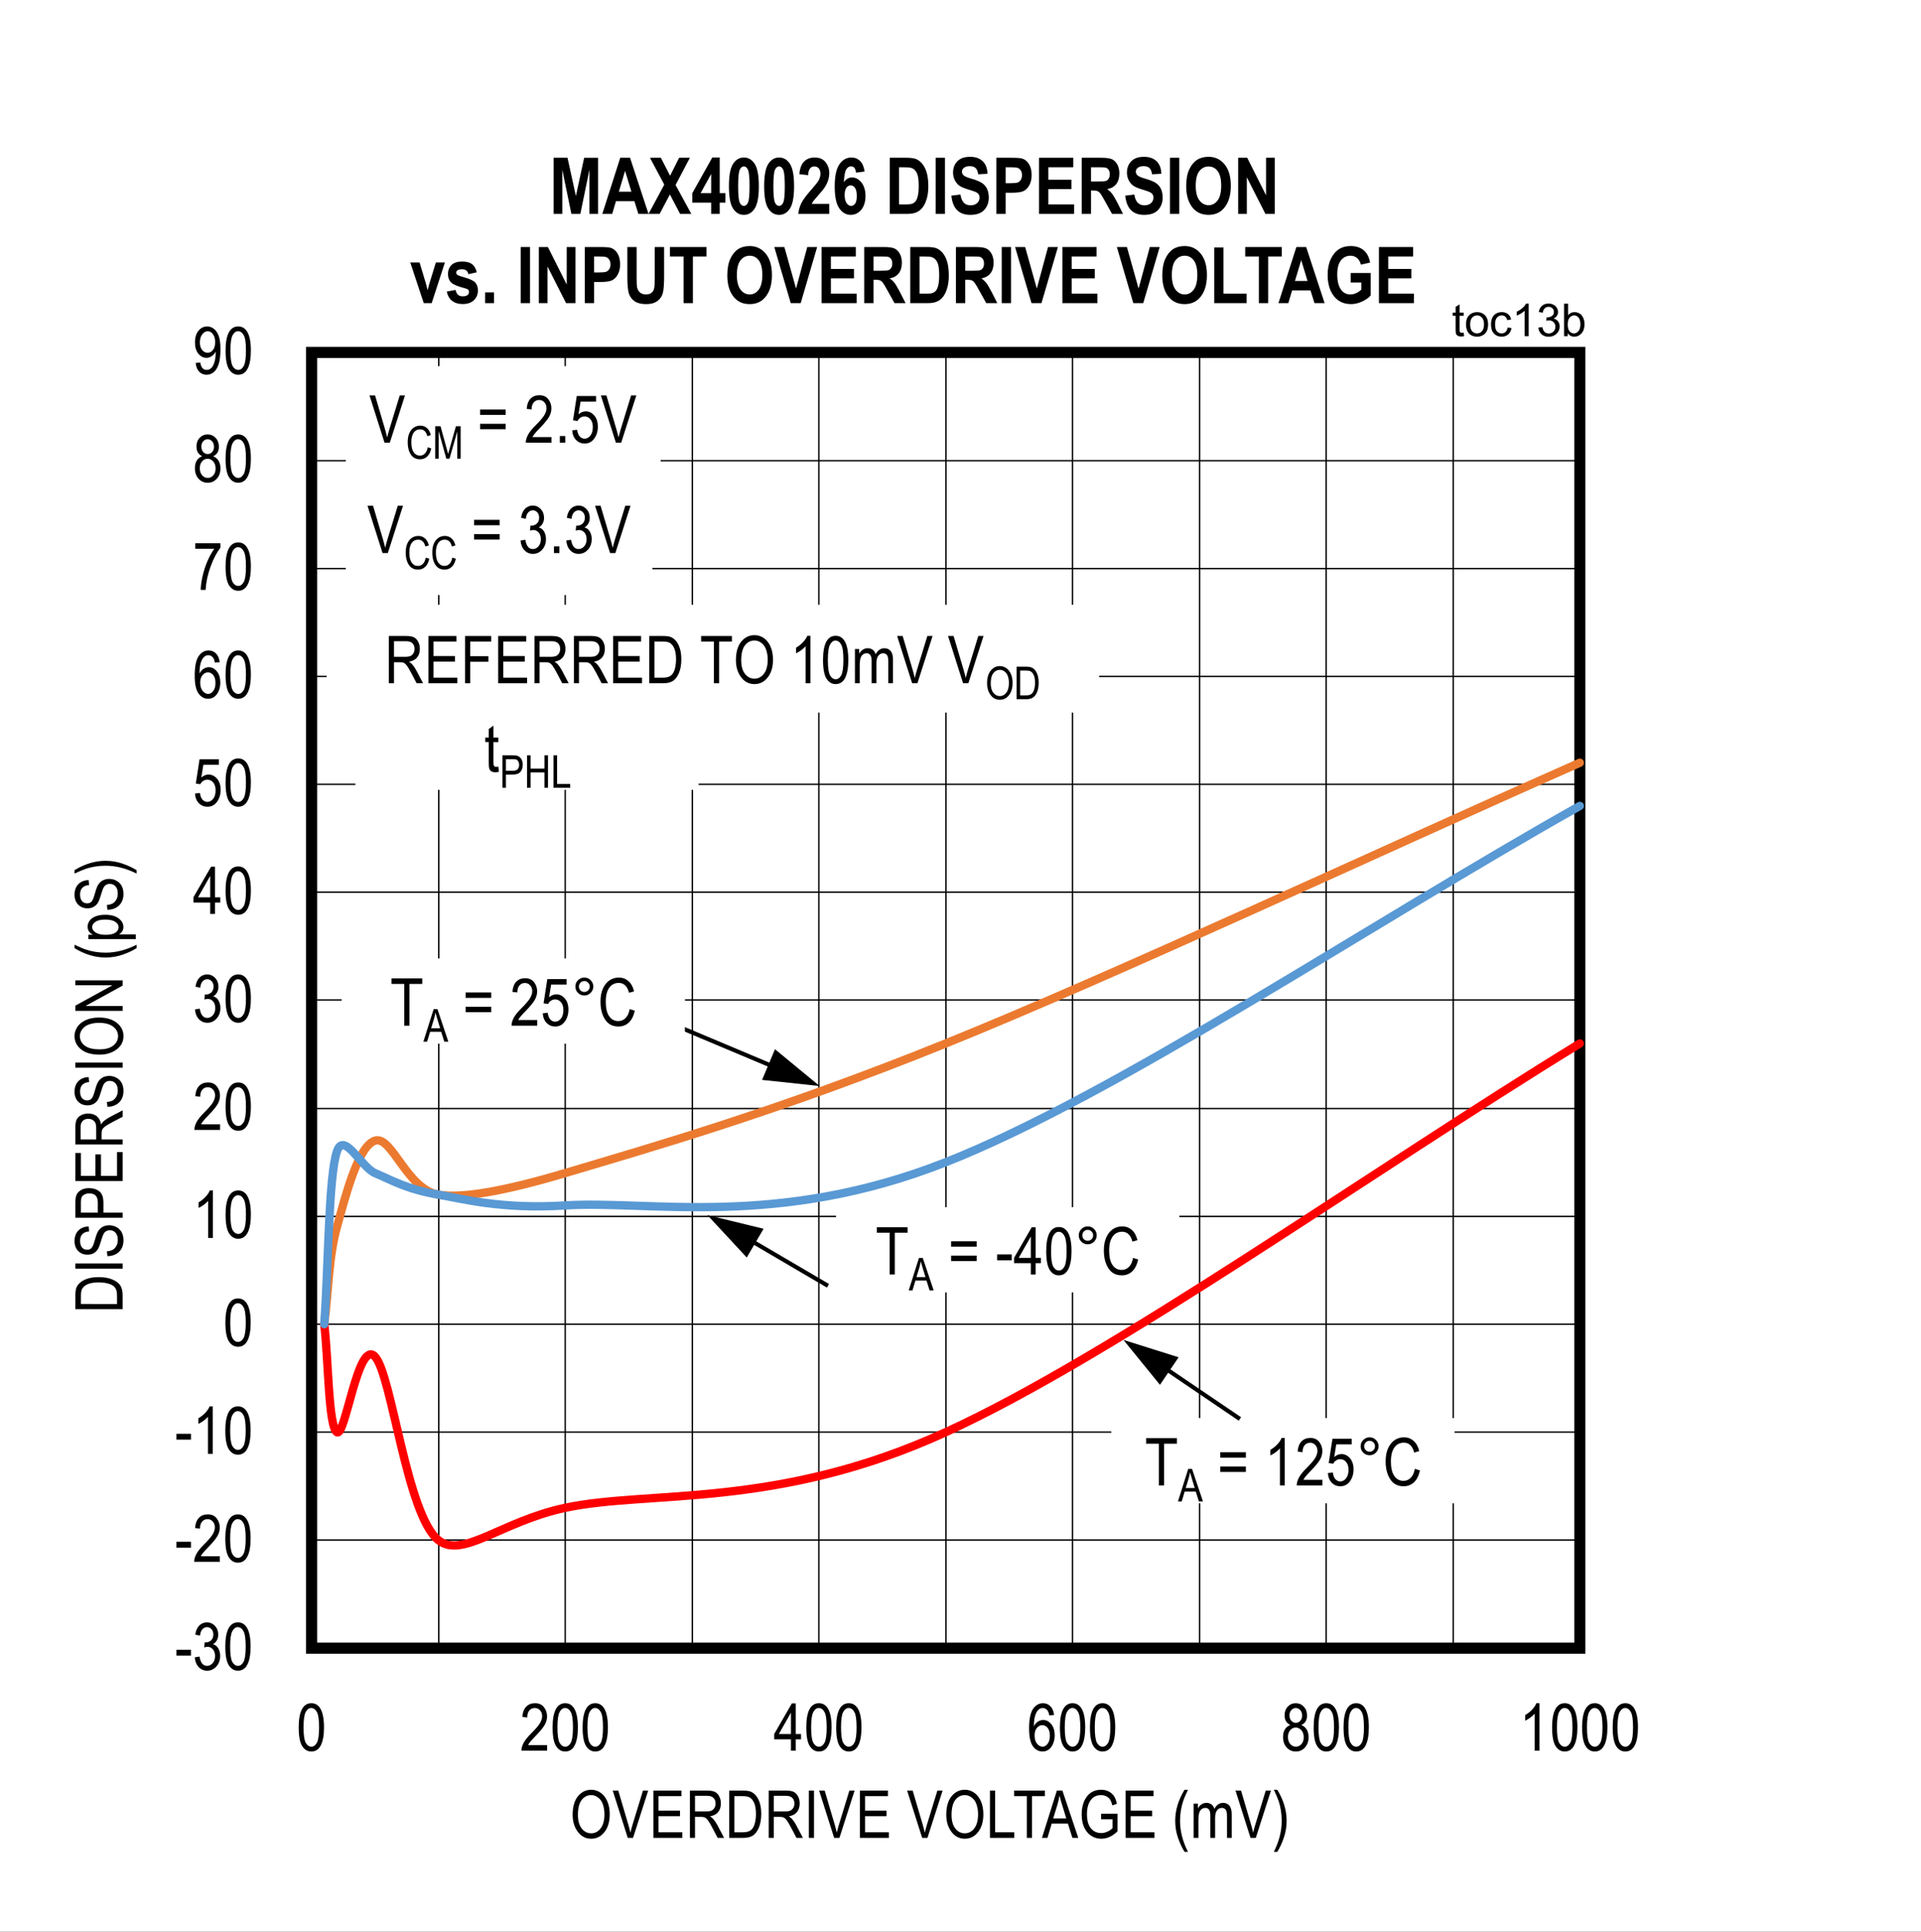 <?xml version="1.0" encoding="UTF-8"?>
<svg height="467.891pt" id="svg1037" inkscape:version="0.92.4 (5da689c313, 2019-01-14)" sodipodi:docname="chart17.svg" version="1.2" viewBox="0 0 465.359 467.891" width="465.359pt" xmlns="http://www.w3.org/2000/svg" xmlns:cc="http://creativecommons.org/ns#" xmlns:dc="http://purl.org/dc/elements/1.1/" xmlns:inkscape="http://www.inkscape.org/namespaces/inkscape" xmlns:rdf="http://www.w3.org/1999/02/22-rdf-syntax-ns#" xmlns:sodipodi="http://sodipodi.sourceforge.net/DTD/sodipodi-0.dtd" xmlns:svg="http://www.w3.org/2000/svg" xmlns:xlink="http://www.w3.org/1999/xlink">
  <rect x="0" y="0" width="465.359" height="467.891" fill="#333333" stroke="none"/>
  <sodipodi:namedview bordercolor="#666666" borderopacity="1" gridtolerance="10" guidetolerance="10" id="namedview1039" inkscape:current-layer="svg1037" inkscape:cx="310.23958" inkscape:cy="311.89583" inkscape:pageopacity="0" inkscape:pageshadow="2" inkscape:window-height="480" inkscape:window-maximized="0" inkscape:window-width="640" inkscape:window-x="0" inkscape:window-y="0" inkscape:zoom="0.26893939" objecttolerance="10" pagecolor="#ffffff" showgrid="false"/>
  <defs id="defs322">
    <g id="g308">
      <symbol id="glyph0-0" overflow="visible" style="overflow:visible">
        <path d="M 0.344,0 V -10 H 3.391 V 0 Z m 0.375,-0.422 h 2.312 v -9.25 h -2.312 z m 0,0" id="path2" inkscape:connector-curvature="0" style="stroke:none"/>
      </symbol>
      <symbol id="glyph0-1" overflow="visible" style="overflow:visible">
        <path d="m 0.422,-3.438 v -1.422 h 3.531 V -3.438 Z m 0,0" id="path5" inkscape:connector-curvature="0" style="stroke:none"/>
      </symbol>
      <symbol id="glyph0-2" overflow="visible" style="overflow:visible">
        <path d="m 0.531,-3.031 1.156,-0.188 c 0.238,1.5 0.848,2.25 1.828,2.25 0.52,0 0.973,-0.219 1.359,-0.656 0.383,-0.445 0.578,-1.023 0.578,-1.734 0,-0.664 -0.18,-1.203 -0.531,-1.609 C 4.566,-5.371 4.133,-5.578 3.625,-5.578 c -0.219,0 -0.492,0.055 -0.812,0.156 l 0.125,-1.234 0.188,0.016 c 0.559,0 1.02,-0.172 1.375,-0.516 0.352,-0.352 0.531,-0.82 0.531,-1.406 0,-0.539 -0.152,-0.973 -0.453,-1.297 C 4.285,-10.18 3.926,-10.344 3.5,-10.344 c -0.438,0 -0.816,0.176 -1.125,0.516 -0.305,0.336 -0.496,0.852 -0.578,1.547 l -1.141,-0.25 C 0.801,-9.508 1.129,-10.25 1.641,-10.75 c 0.508,-0.496 1.125,-0.75 1.844,-0.75 0.758,0 1.406,0.285 1.938,0.844 0.527,0.562 0.797,1.273 0.797,2.125 0,0.523 -0.117,0.988 -0.344,1.391 -0.219,0.398 -0.535,0.711 -0.938,0.938 0.371,0.105 0.68,0.277 0.922,0.516 0.246,0.242 0.445,0.566 0.594,0.969 0.152,0.398 0.234,0.84 0.234,1.328 0,1.055 -0.316,1.918 -0.938,2.594 -0.617,0.668 -1.355,1 -2.219,1 -0.805,0 -1.488,-0.289 -2.047,-0.875 C 0.93,-1.254 0.613,-2.039 0.531,-3.031 Z m 0,0" id="path8" inkscape:connector-curvature="0" style="stroke:none"/>
      </symbol>
      <symbol id="glyph0-3" overflow="visible" style="overflow:visible">
        <path d="m 0.531,-5.656 c 0,-1.914 0.254,-3.367 0.766,-4.359 C 1.816,-11.004 2.582,-11.5 3.594,-11.5 c 0.895,0 1.602,0.402 2.125,1.203 0.621,0.969 0.938,2.52 0.938,4.641 0,1.918 -0.262,3.379 -0.781,4.375 -0.512,0.992 -1.277,1.484 -2.297,1.484 -0.898,0 -1.633,-0.438 -2.203,-1.312 C 0.812,-1.992 0.531,-3.508 0.531,-5.656 Z m 1.172,0 c 0,1.867 0.176,3.117 0.531,3.75 0.363,0.625 0.82,0.938 1.375,0.938 0.527,0 0.973,-0.316 1.328,-0.953 0.352,-0.645 0.531,-1.891 0.531,-3.734 0,-1.863 -0.184,-3.109 -0.547,-3.734 -0.355,-0.633 -0.816,-0.953 -1.375,-0.953 -0.523,0 -0.961,0.324 -1.312,0.969 -0.355,0.637 -0.531,1.879 -0.531,3.719 z m 0,0" id="path11" inkscape:connector-curvature="0" style="stroke:none"/>
      </symbol>
      <symbol id="glyph0-4" overflow="visible" style="overflow:visible">
        <path d="M 6.609,-1.359 V 0 h -6.219 c -0.012,-0.551 0.156,-1.164 0.5,-1.844 0.34,-0.676 0.977,-1.473 1.906,-2.391 1.07,-1.07 1.773,-1.898 2.109,-2.484 0.332,-0.59 0.5,-1.141 0.5,-1.641 0,-0.582 -0.176,-1.055 -0.516,-1.422 -0.336,-0.371 -0.754,-0.562 -1.25,-0.562 -0.543,0 -0.988,0.199 -1.328,0.594 -0.344,0.398 -0.516,0.965 -0.516,1.703 L 0.609,-8.188 c 0.082,-1.102 0.395,-1.93 0.938,-2.484 0.539,-0.551 1.25,-0.828 2.125,-0.828 0.957,0 1.68,0.324 2.172,0.969 0.496,0.648 0.75,1.383 0.75,2.203 0,0.73 -0.195,1.43 -0.578,2.094 C 5.629,-5.566 4.895,-4.676 3.812,-3.562 3.125,-2.852 2.68,-2.367 2.484,-2.109 2.285,-1.859 2.121,-1.605 2,-1.359 Z m 0,0" id="path14" inkscape:connector-curvature="0" style="stroke:none"/>
      </symbol>
      <symbol id="glyph0-5" overflow="visible" style="overflow:visible">
        <path d="M 4.875,0 H 3.719 V -8.969 C 3.445,-8.656 3.086,-8.332 2.641,-8 2.191,-7.676 1.777,-7.43 1.406,-7.266 V -8.625 C 2.039,-8.988 2.602,-9.43 3.094,-9.953 3.582,-10.48 3.926,-11 4.125,-11.5 h 0.75 z m 0,0" id="path17" inkscape:connector-curvature="0" style="stroke:none"/>
      </symbol>
      <symbol id="glyph0-6" overflow="visible" style="overflow:visible">
        <path d="M 4.219,0 V -2.75 H 0.156 V -4.031 L 4.438,-11.453 H 5.375 V -4.031 H 6.656 V -2.75 H 5.375 V 0 Z m 0,-4.031 v -5.172 l -2.938,5.172 z m 0,0" id="path20" inkscape:connector-curvature="0" style="stroke:none"/>
      </symbol>
      <symbol id="glyph0-7" overflow="visible" style="overflow:visible">
        <path d="m 0.531,-3 1.203,-0.125 c 0.09,0.73 0.305,1.273 0.641,1.625 0.332,0.355 0.719,0.531 1.156,0.531 0.539,0 1.008,-0.25 1.406,-0.75 0.395,-0.496 0.594,-1.188 0.594,-2.062 0,-0.809 -0.195,-1.441 -0.578,-1.891 -0.375,-0.457 -0.855,-0.688 -1.438,-0.688 -0.344,0 -0.676,0.102 -0.984,0.297 C 2.227,-5.863 1.988,-5.59 1.812,-5.25 l -1.078,-0.172 0.906,-5.875 H 6.312 v 1.344 h -3.75 l -0.5,3.078 c 0.551,-0.477 1.141,-0.719 1.766,-0.719 0.789,0 1.473,0.336 2.047,1 0.582,0.668 0.875,1.57 0.875,2.703 0,1.125 -0.293,2.09 -0.875,2.891 -0.574,0.805 -1.352,1.203 -2.328,1.203 -0.812,0 -1.504,-0.281 -2.062,-0.844 C 0.922,-1.211 0.602,-2 0.531,-3 Z m 0,0" id="path23" inkscape:connector-curvature="0" style="stroke:none"/>
      </symbol>
      <symbol id="glyph0-8" overflow="visible" style="overflow:visible">
        <path d="m 6.516,-8.656 -1.156,0.109 c -0.105,-0.582 -0.27,-1 -0.484,-1.25 -0.305,-0.363 -0.676,-0.547 -1.109,-0.547 -0.668,0 -1.207,0.418 -1.609,1.25 C 1.801,-8.375 1.625,-7.309 1.625,-5.906 1.883,-6.402 2.211,-6.785 2.609,-7.047 3.012,-7.305 3.441,-7.438 3.891,-7.438 c 0.746,0 1.398,0.34 1.953,1.016 0.551,0.68 0.828,1.582 0.828,2.703 0,0.773 -0.145,1.473 -0.422,2.094 C 5.977,-1.008 5.621,-0.551 5.188,-0.25 4.75,0.051 4.262,0.203 3.734,0.203 c -0.949,0 -1.73,-0.426 -2.344,-1.281 -0.617,-0.863 -0.922,-2.289 -0.922,-4.281 0,-2.215 0.312,-3.797 0.938,-4.734 0.633,-0.934 1.445,-1.406 2.438,-1.406 0.707,0 1.301,0.246 1.781,0.734 0.488,0.48 0.785,1.184 0.891,2.109 z m -4.719,4.938 c 0,0.836 0.191,1.504 0.578,2 0.395,0.5 0.852,0.75 1.375,0.75 0.445,0 0.848,-0.234 1.203,-0.703 C 5.316,-2.148 5.5,-2.801 5.5,-3.625 5.5,-4.434 5.32,-5.066 4.969,-5.516 4.613,-5.961 4.18,-6.188 3.672,-6.188 c -0.5,0 -0.941,0.227 -1.312,0.672 -0.375,0.438 -0.562,1.039 -0.562,1.797 z m 0,0" id="path26" inkscape:connector-curvature="0" style="stroke:none"/>
      </symbol>
      <symbol id="glyph0-9" overflow="visible" style="overflow:visible">
        <path d="M 0.609,-9.953 V -11.312 H 6.688 v 1.094 C 5.781,-9.039 4.98,-7.504 4.297,-5.609 3.609,-3.723 3.211,-1.852 3.109,0 h -1.188 C 1.93,-0.957 2.082,-2.07 2.375,-3.344 2.664,-4.621 3.062,-5.844 3.562,-7 4.07,-8.152 4.617,-9.141 5.203,-9.953 Z m 0,0" id="path29" inkscape:connector-curvature="0" style="stroke:none"/>
      </symbol>
      <symbol id="glyph0-10" overflow="visible" style="overflow:visible">
        <path d="M 2.297,-6.219 C 1.836,-6.426 1.488,-6.723 1.25,-7.109 1.008,-7.492 0.891,-7.977 0.891,-8.562 c 0,-0.863 0.254,-1.566 0.766,-2.109 C 2.176,-11.223 2.82,-11.5 3.594,-11.5 c 0.777,0 1.43,0.285 1.953,0.844 0.52,0.555 0.781,1.27 0.781,2.141 0,0.555 -0.117,1.023 -0.344,1.406 -0.23,0.387 -0.582,0.684 -1.047,0.891 0.57,0.23 1.008,0.598 1.312,1.094 0.301,0.5 0.453,1.121 0.453,1.859 0,1.023 -0.301,1.855 -0.891,2.5 -0.586,0.648 -1.316,0.969 -2.188,0.969 -0.887,0 -1.629,-0.32 -2.219,-0.969 C 0.812,-1.41 0.516,-2.258 0.516,-3.312 c 0,-0.758 0.156,-1.391 0.469,-1.891 0.32,-0.496 0.758,-0.836 1.312,-1.016 z m -0.219,-2.375 c 0,0.562 0.145,1.012 0.438,1.344 0.301,0.336 0.672,0.5 1.109,0.5 0.414,0 0.77,-0.16 1.062,-0.484 0.301,-0.332 0.453,-0.758 0.453,-1.281 0,-0.539 -0.152,-0.977 -0.453,-1.312 -0.305,-0.34 -0.664,-0.516 -1.078,-0.516 -0.418,0 -0.777,0.168 -1.078,0.5 -0.305,0.336 -0.453,0.754 -0.453,1.25 z m -0.375,5.281 c 0,0.711 0.188,1.277 0.562,1.703 0.371,0.43 0.828,0.641 1.359,0.641 0.527,0 0.977,-0.207 1.344,-0.625 0.371,-0.414 0.562,-0.973 0.562,-1.672 0,-0.695 -0.195,-1.258 -0.578,-1.688 -0.375,-0.434 -0.832,-0.656 -1.359,-0.656 -0.531,0 -0.98,0.215 -1.344,0.641 -0.367,0.43 -0.547,0.98 -0.547,1.656 z m 0,0" id="path32" inkscape:connector-curvature="0" style="stroke:none"/>
      </symbol>
      <symbol id="glyph0-11" overflow="visible" style="overflow:visible">
        <path d="m 0.703,-2.656 1.109,-0.125 c 0.176,1.211 0.695,1.812 1.562,1.812 0.383,0 0.734,-0.129 1.047,-0.391 C 4.73,-1.617 5,-2.082 5.219,-2.75 5.434,-3.426 5.547,-4.211 5.547,-5.109 v -0.281 c -0.242,0.461 -0.566,0.824 -0.969,1.094 -0.406,0.273 -0.82,0.406 -1.234,0.406 -0.773,0 -1.434,-0.332 -1.984,-1 -0.555,-0.664 -0.828,-1.582 -0.828,-2.75 0,-1.195 0.285,-2.141 0.859,-2.828 0.57,-0.684 1.27,-1.031 2.094,-1.031 0.582,0 1.125,0.195 1.625,0.578 0.508,0.387 0.898,0.957 1.172,1.703 0.277,0.75 0.422,1.832 0.422,3.234 0,1.574 -0.152,2.801 -0.453,3.672 C 5.957,-1.445 5.555,-0.809 5.047,-0.406 4.547,0 3.977,0.203 3.344,0.203 2.633,0.203 2.039,-0.039 1.562,-0.531 1.082,-1.02 0.793,-1.727 0.703,-2.656 Z m 4.719,-5.047 c 0,-0.82 -0.184,-1.469 -0.547,-1.938 -0.367,-0.465 -0.785,-0.703 -1.25,-0.703 -0.5,0 -0.945,0.254 -1.328,0.75 -0.387,0.5 -0.578,1.168 -0.578,2 0,0.75 0.18,1.352 0.547,1.797 0.371,0.449 0.816,0.672 1.328,0.672 0.508,0 0.941,-0.223 1.297,-0.672 0.352,-0.445 0.531,-1.082 0.531,-1.906 z m 0,0" id="path35" inkscape:connector-curvature="0" style="stroke:none"/>
      </symbol>
      <symbol id="glyph0-12" overflow="visible" style="overflow:visible">
        <path d="m 0.672,-5.578 c 0,-1.957 0.426,-3.457 1.281,-4.5 0.863,-1.051 1.938,-1.578 3.219,-1.578 0.82,0 1.57,0.238 2.25,0.703 0.684,0.469 1.227,1.152 1.625,2.047 0.402,0.887 0.609,1.949 0.609,3.188 0,1.699 -0.387,3.082 -1.156,4.141 -0.855,1.188 -1.973,1.781 -3.344,1.781 C 3.77,0.203 2.652,-0.406 1.812,-1.625 1.051,-2.715 0.672,-4.035 0.672,-5.578 Z m 1.281,0.016 c 0,1.418 0.305,2.52 0.922,3.297 0.621,0.773 1.383,1.156 2.281,1.156 0.902,0 1.664,-0.391 2.281,-1.172 C 8.059,-3.07 8.375,-4.227 8.375,-5.75 8.375,-6.738 8.211,-7.617 7.891,-8.391 7.648,-8.98 7.277,-9.457 6.781,-9.812 c -0.492,-0.363 -1.027,-0.547 -1.609,-0.547 -0.938,0 -1.711,0.395 -2.312,1.172 -0.605,0.781 -0.906,1.992 -0.906,3.625 z m 0,0" id="path38" inkscape:connector-curvature="0" style="stroke:none"/>
      </symbol>
      <symbol id="glyph0-13" overflow="visible" style="overflow:visible">
        <path d="M 3.703,0 0.062,-11.453 h 1.344 l 2.453,8.312 c 0.184,0.648 0.348,1.273 0.484,1.875 0.145,-0.621 0.312,-1.25 0.5,-1.875 l 2.547,-8.312 H 8.656 L 4.984,0 Z m 0,0" id="path41" inkscape:connector-curvature="0" style="stroke:none"/>
      </symbol>
      <symbol id="glyph0-14" overflow="visible" style="overflow:visible">
        <path d="m 1.047,0 v -11.453 h 6.781 v 1.344 H 2.281 V -6.594 H 7.484 V -5.25 H 2.281 v 3.891 H 8.047 V 0 Z m 0,0" id="path44" inkscape:connector-curvature="0" style="stroke:none"/>
      </symbol>
      <symbol id="glyph0-15" overflow="visible" style="overflow:visible">
        <path d="m 1.016,0 v -11.453 h 4.156 c 0.871,0 1.516,0.113 1.922,0.328 0.414,0.211 0.754,0.566 1.016,1.062 0.27,0.492 0.406,1.066 0.406,1.719 0,0.867 -0.227,1.57 -0.672,2.109 -0.449,0.531 -1.105,0.871 -1.969,1.016 0.352,0.211 0.617,0.426 0.797,0.641 C 7.043,-4.141 7.375,-3.652 7.656,-3.125 L 9.297,0 h -1.562 l -1.25,-2.391 C 5.992,-3.316 5.621,-3.941 5.375,-4.266 5.133,-4.586 4.895,-4.805 4.656,-4.922 4.426,-5.035 4.102,-5.094 3.688,-5.094 H 2.25 V 0 Z M 2.25,-6.406 h 2.672 c 0.582,0 1.023,-0.066 1.328,-0.203 0.301,-0.145 0.539,-0.367 0.719,-0.672 0.176,-0.301 0.266,-0.648 0.266,-1.047 0,-0.582 -0.176,-1.035 -0.516,-1.359 -0.336,-0.332 -0.836,-0.5 -1.5,-0.5 H 2.25 Z m 0,0" id="path47" inkscape:connector-curvature="0" style="stroke:none"/>
      </symbol>
      <symbol id="glyph0-16" overflow="visible" style="overflow:visible">
        <path d="m 0.984,0 v -11.453 h 3.25 c 0.801,0 1.41,0.07 1.828,0.203 0.539,0.188 1.008,0.527 1.406,1.016 0.402,0.48 0.719,1.09 0.938,1.828 0.227,0.73 0.344,1.602 0.344,2.609 0,1.305 -0.195,2.41 -0.578,3.312 C 7.797,-1.586 7.309,-0.945 6.719,-0.562 6.125,-0.188 5.34,0 4.375,0 Z m 1.25,-1.359 h 2 C 5.035,-1.359 5.645,-1.488 6.062,-1.75 6.477,-2.008 6.801,-2.43 7.031,-3.016 7.32,-3.793 7.469,-4.727 7.469,-5.812 7.469,-6.965 7.309,-7.879 7,-8.547 6.688,-9.211 6.277,-9.656 5.781,-9.875 5.445,-10.027 4.918,-10.109 4.203,-10.109 h -1.969 z m 0,0" id="path50" inkscape:connector-curvature="0" style="stroke:none"/>
      </symbol>
      <symbol id="glyph0-17" overflow="visible" style="overflow:visible">
        <path d="M 1.25,0 V -11.453 H 2.5 V 0 Z m 0,0" id="path53" inkscape:connector-curvature="0" style="stroke:none"/>
      </symbol>
      <symbol id="glyph0-18" overflow="visible" style="overflow:visible">
        <path d="" id="path56" inkscape:connector-curvature="0" style="stroke:none"/>
      </symbol>
      <symbol id="glyph0-19" overflow="visible" style="overflow:visible">
        <path d="m 0.938,0 v -11.453 h 1.25 v 10.094 h 4.625 V 0 Z m 0,0" id="path59" inkscape:connector-curvature="0" style="stroke:none"/>
      </symbol>
      <symbol id="glyph0-20" overflow="visible" style="overflow:visible">
        <path d="m 3.422,0 v -10.109 h -3.094 v -1.344 H 7.781 v 1.344 H 4.672 V 0 Z m 0,0" id="path62" inkscape:connector-curvature="0" style="stroke:none"/>
      </symbol>
      <symbol id="glyph0-21" overflow="visible" style="overflow:visible">
        <path d="M -0.016,0 3.594,-11.453 H 4.938 L 8.781,0 H 7.359 L 6.266,-3.469 H 2.344 L 1.312,0 Z m 2.719,-4.703 H 5.875 L 4.906,-7.875 C 4.602,-8.852 4.379,-9.645 4.234,-10.25 c -0.117,0.73 -0.285,1.461 -0.5,2.188 z m 0,0" id="path65" inkscape:connector-curvature="0" style="stroke:none"/>
      </symbol>
      <symbol id="glyph0-22" overflow="visible" style="overflow:visible">
        <path d="m 5.438,-4.5 v -1.344 h 3.984 v 4.25 C 8.805,-1 8.168,-0.551 7.516,-0.25 c -0.648,0.301 -1.316,0.453 -2,0.453 -0.918,0 -1.738,-0.227 -2.453,-0.688 C 2.344,-0.949 1.773,-1.625 1.359,-2.5 c -0.418,-0.883 -0.625,-1.941 -0.625,-3.172 0,-1.246 0.207,-2.336 0.625,-3.266 0.426,-0.926 0.977,-1.609 1.656,-2.047 0.684,-0.445 1.492,-0.672 2.422,-0.672 0.684,0 1.285,0.133 1.797,0.391 0.52,0.25 0.945,0.613 1.281,1.078 0.332,0.469 0.582,1.117 0.75,1.938 L 8.156,-7.875 C 8,-8.52 7.805,-9.004 7.578,-9.328 c -0.23,-0.32 -0.535,-0.57 -0.906,-0.75 -0.375,-0.184 -0.801,-0.281 -1.266,-0.281 -0.68,0 -1.27,0.168 -1.766,0.5 -0.492,0.336 -0.887,0.852 -1.188,1.547 -0.293,0.699 -0.438,1.551 -0.438,2.547 0,1.531 0.316,2.684 0.953,3.453 0.645,0.762 1.477,1.141 2.5,1.141 0.488,0 0.988,-0.113 1.5,-0.344 0.52,-0.238 0.93,-0.52 1.234,-0.844 V -4.5 Z m 0,0" id="path68" inkscape:connector-curvature="0" style="stroke:none"/>
      </symbol>
      <symbol id="glyph0-23" overflow="visible" style="overflow:visible">
        <path d="M 3.062,3.375 C 2.488,2.477 1.965,1.367 1.5,0.047 1.031,-1.262 0.797,-2.664 0.797,-4.156 c 0,-2.527 0.754,-5.031 2.266,-7.5 h 0.828 c -0.586,1.23 -0.988,2.184 -1.203,2.859 -0.219,0.668 -0.398,1.41 -0.531,2.219 -0.125,0.805 -0.188,1.617 -0.188,2.438 0,2.5 0.641,5.004 1.922,7.516 z m 0,0" id="path71" inkscape:connector-curvature="0" style="stroke:none"/>
      </symbol>
      <symbol id="glyph0-24" overflow="visible" style="overflow:visible">
        <path d="m 0.859,0 v -8.297 h 1.031 v 1.156 c 0.227,-0.426 0.52,-0.754 0.875,-0.984 0.363,-0.238 0.758,-0.359 1.188,-0.359 0.477,0 0.883,0.129 1.219,0.375 0.332,0.242 0.566,0.602 0.703,1.078 0.27,-0.488 0.582,-0.852 0.938,-1.094 0.352,-0.238 0.742,-0.359 1.172,-0.359 0.645,0 1.156,0.227 1.531,0.672 0.371,0.438 0.562,1.145 0.562,2.109 V 0 H 8.938 v -5.234 c 0,-0.59 -0.051,-1.008 -0.141,-1.25 C 8.711,-6.73 8.57,-6.926 8.375,-7.062 8.188,-7.195 7.973,-7.266 7.734,-7.266 c -0.492,0 -0.895,0.199 -1.203,0.594 -0.312,0.387 -0.469,1.004 -0.469,1.844 V 0 H 4.906 V -5.391 C 4.906,-6.074 4.793,-6.562 4.578,-6.844 4.367,-7.121 4.082,-7.266 3.719,-7.266 c -0.531,0 -0.949,0.215 -1.25,0.641 -0.305,0.418 -0.453,1.191 -0.453,2.312 V 0 Z m 0,0" id="path74" inkscape:connector-curvature="0" style="stroke:none"/>
      </symbol>
      <symbol id="glyph0-25" overflow="visible" style="overflow:visible">
        <path d="M 1.312,3.375 H 0.484 c 1.27,-2.512 1.906,-5.016 1.906,-7.516 0,-0.82 -0.066,-1.633 -0.188,-2.438 C 2.078,-7.387 1.902,-8.129 1.688,-8.797 1.469,-9.473 1.066,-10.426 0.484,-11.656 H 1.312 c 1.508,2.469 2.266,4.973 2.266,7.5 0,1.449 -0.23,2.832 -0.688,4.141 C 2.441,1.293 1.914,2.426 1.312,3.375 Z m 0,0" id="path77" inkscape:connector-curvature="0" style="stroke:none"/>
      </symbol>
      <symbol id="glyph0-26" overflow="visible" style="overflow:visible">
        <path d="M 6.922,-6.734 H 0.719 v -1.312 h 6.203 z m 0,3.469 H 0.719 v -1.312 h 6.203 z m 0,0" id="path80" inkscape:connector-curvature="0" style="stroke:none"/>
      </symbol>
      <symbol id="glyph0-27" overflow="visible" style="overflow:visible">
        <path d="m 1,-9.484 c 0,-0.602 0.211,-1.113 0.641,-1.531 0.426,-0.426 0.938,-0.641 1.531,-0.641 0.602,0 1.113,0.215 1.531,0.641 0.426,0.418 0.641,0.93 0.641,1.531 0,0.594 -0.215,1.105 -0.641,1.531 -0.43,0.43 -0.941,0.641 -1.531,0.641 -0.594,0 -1.105,-0.207 -1.531,-0.625 C 1.211,-8.363 1,-8.879 1,-9.484 Z m 0.859,0 c 0,0.367 0.125,0.68 0.375,0.938 0.258,0.25 0.57,0.375 0.938,0.375 0.363,0 0.672,-0.125 0.922,-0.375 0.258,-0.258 0.391,-0.57 0.391,-0.938 0,-0.363 -0.133,-0.676 -0.391,-0.938 -0.25,-0.258 -0.559,-0.391 -0.922,-0.391 -0.367,0 -0.68,0.133 -0.938,0.391 -0.25,0.262 -0.375,0.574 -0.375,0.938 z m 0,0" id="path83" inkscape:connector-curvature="0" style="stroke:none"/>
      </symbol>
      <symbol id="glyph0-28" overflow="visible" style="overflow:visible">
        <path d="m 7.688,-4.016 1.25,0.375 C 8.656,-2.348 8.168,-1.383 7.484,-0.75 6.797,-0.113 5.957,0.203 4.969,0.203 4.094,0.203 3.348,-0.008 2.734,-0.438 2.117,-0.863 1.613,-1.547 1.219,-2.484 0.82,-3.418 0.625,-4.531 0.625,-5.812 0.625,-7.07 0.82,-8.133 1.219,-9 c 0.395,-0.871 0.926,-1.535 1.594,-1.984 0.676,-0.445 1.426,-0.672 2.25,-0.672 0.902,0 1.68,0.289 2.328,0.859 0.652,0.562 1.113,1.395 1.375,2.484 l -1.219,0.344 c -0.418,-1.59 -1.254,-2.391 -2.5,-2.391 -0.625,0 -1.168,0.164 -1.625,0.484 -0.461,0.324 -0.832,0.824 -1.109,1.5 -0.273,0.68 -0.406,1.535 -0.406,2.562 0,1.574 0.273,2.754 0.828,3.531 0.551,0.781 1.285,1.172 2.203,1.172 0.676,0 1.258,-0.238 1.75,-0.719 0.496,-0.477 0.832,-1.207 1,-2.188 z m 0,0" id="path86" inkscape:connector-curvature="0" style="stroke:none"/>
      </symbol>
      <symbol id="glyph0-29" overflow="visible" style="overflow:visible">
        <path d="m 1.219,0 v -1.609 h 1.312 V 0 Z m 0,0" id="path89" inkscape:connector-curvature="0" style="stroke:none"/>
      </symbol>
      <symbol id="glyph0-30" overflow="visible" style="overflow:visible">
        <path d="m 3.422,-1.266 0.156,1.25 c -0.324,0.082 -0.613,0.125 -0.859,0.125 -0.406,0 -0.738,-0.082 -0.984,-0.234 -0.242,-0.164 -0.41,-0.383 -0.5,-0.656 -0.086,-0.277 -0.125,-0.832 -0.125,-1.656 v -4.766 h -0.844 v -1.094 h 0.844 v -2.062 L 2.25,-11.203 v 2.906 h 1.172 v 1.094 H 2.25 v 4.844 c 0,0.449 0.035,0.742 0.109,0.875 0.09,0.188 0.273,0.281 0.547,0.281 0.133,0 0.305,-0.02 0.516,-0.062 z m 0,0" id="path92" inkscape:connector-curvature="0" style="stroke:none"/>
      </symbol>
      <symbol id="glyph0-31" overflow="visible" style="overflow:visible">
        <path d="M 1.109,0 V -11.453 H 7.438 v 1.344 H 2.344 V -6.562 H 6.75 v 1.359 H 2.344 V 0 Z m 0,0" id="path95" inkscape:connector-curvature="0" style="stroke:none"/>
      </symbol>
      <symbol id="glyph1-0" overflow="visible" style="overflow:visible">
        <path d="M 0.344,0 V -10 H 3.391 V 0 Z m 0.375,-0.422 h 2.312 v -9.25 h -2.312 z m 0,0" id="path98" inkscape:connector-curvature="0" style="stroke:none"/>
      </symbol>
      <symbol id="glyph1-1" overflow="visible" style="overflow:visible">
        <path d="m 0.422,-3.438 v -1.422 h 3.531 V -3.438 Z m 0,0" id="path101" inkscape:connector-curvature="0" style="stroke:none"/>
      </symbol>
      <symbol id="glyph1-2" overflow="visible" style="overflow:visible">
        <path d="M 4.875,0 H 3.719 V -8.969 C 3.445,-8.656 3.086,-8.332 2.641,-8 2.191,-7.676 1.777,-7.43 1.406,-7.266 V -8.625 C 2.039,-8.988 2.602,-9.43 3.094,-9.953 3.582,-10.48 3.926,-11 4.125,-11.5 h 0.75 z m 0,0" id="path104" inkscape:connector-curvature="0" style="stroke:none"/>
      </symbol>
      <symbol id="glyph1-3" overflow="visible" style="overflow:visible">
        <path d="m 0.531,-5.656 c 0,-1.914 0.254,-3.367 0.766,-4.359 C 1.816,-11.004 2.582,-11.5 3.594,-11.5 c 0.895,0 1.602,0.402 2.125,1.203 0.621,0.969 0.938,2.52 0.938,4.641 0,1.918 -0.262,3.379 -0.781,4.375 -0.512,0.992 -1.277,1.484 -2.297,1.484 -0.898,0 -1.633,-0.438 -2.203,-1.312 C 0.812,-1.992 0.531,-3.508 0.531,-5.656 Z m 1.172,0 c 0,1.867 0.176,3.117 0.531,3.75 0.363,0.625 0.82,0.938 1.375,0.938 0.527,0 0.973,-0.316 1.328,-0.953 0.352,-0.645 0.531,-1.891 0.531,-3.734 0,-1.863 -0.184,-3.109 -0.547,-3.734 -0.355,-0.633 -0.816,-0.953 -1.375,-0.953 -0.523,0 -0.961,0.324 -1.312,0.969 -0.355,0.637 -0.531,1.879 -0.531,3.719 z m 0,0" id="path107" inkscape:connector-curvature="0" style="stroke:none"/>
      </symbol>
      <symbol id="glyph2-0" overflow="visible" style="overflow:visible">
        <path d="M 0,-0.344 H -10 V -3.391 H 0 Z m -0.422,-0.375 v -2.312 h -9.25 v 2.312 z m 0,0" id="path110" inkscape:connector-curvature="0" style="stroke:none"/>
      </symbol>
      <symbol id="glyph2-1" overflow="visible" style="overflow:visible">
        <path d="m 0,-0.984 h -11.453 v -3.25 c 0,-0.801 0.07,-1.41 0.203,-1.828 0.188,-0.539 0.527,-1.008 1.016,-1.406 0.48,-0.402 1.09,-0.719 1.828,-0.938 0.73,-0.227 1.602,-0.344 2.609,-0.344 1.305,0 2.41,0.195 3.312,0.578 0.898,0.375 1.539,0.863 1.922,1.453 C -0.188,-6.125 0,-5.34 0,-4.375 Z m -1.359,-1.25 v -2 c 0,-0.801 -0.129,-1.41 -0.391,-1.828 -0.258,-0.414 -0.68,-0.738 -1.266,-0.969 -0.777,-0.289 -1.711,-0.438 -2.797,-0.438 -1.152,0 -2.066,0.16 -2.734,0.469 -0.664,0.312 -1.109,0.723 -1.328,1.219 -0.152,0.336 -0.234,0.863 -0.234,1.578 v 1.969 z m 0,0" id="path113" inkscape:connector-curvature="0" style="stroke:none"/>
      </symbol>
      <symbol id="glyph2-2" overflow="visible" style="overflow:visible">
        <path d="M 0,-1.25 H -11.453 V -2.5 H 0 Z m 0,0" id="path116" inkscape:connector-curvature="0" style="stroke:none"/>
      </symbol>
      <symbol id="glyph2-3" overflow="visible" style="overflow:visible">
        <path d="m -3.688,-0.594 -0.125,-1.172 c 0.637,-0.059 1.133,-0.203 1.484,-0.422 0.344,-0.227 0.629,-0.547 0.844,-0.953 0.211,-0.414 0.312,-0.879 0.312,-1.391 0,-0.738 -0.176,-1.312 -0.531,-1.719 -0.363,-0.414 -0.836,-0.625 -1.422,-0.625 -0.332,0 -0.625,0.082 -0.875,0.234 -0.258,0.148 -0.469,0.371 -0.625,0.672 -0.164,0.293 -0.395,0.941 -0.688,1.938 -0.258,0.887 -0.52,1.52 -0.781,1.891 -0.27,0.375 -0.609,0.668 -1.016,0.875 -0.402,0.211 -0.867,0.312 -1.391,0.312 -0.926,0 -1.68,-0.297 -2.266,-0.891 -0.59,-0.602 -0.891,-1.414 -0.891,-2.438 0,-0.695 0.145,-1.305 0.422,-1.828 0.273,-0.52 0.668,-0.926 1.188,-1.219 0.512,-0.289 1.117,-0.445 1.812,-0.469 L -8.125,-6.594 c -0.738,0.062 -1.285,0.289 -1.641,0.672 -0.363,0.375 -0.547,0.914 -0.547,1.609 0,0.699 0.16,1.238 0.469,1.609 0.312,0.367 0.723,0.547 1.219,0.547 0.469,0 0.832,-0.133 1.078,-0.406 0.262,-0.27 0.523,-0.879 0.781,-1.828 0.25,-0.926 0.473,-1.578 0.656,-1.953 0.293,-0.57 0.68,-1.004 1.156,-1.297 0.48,-0.289 1.051,-0.438 1.703,-0.438 0.656,0 1.258,0.16 1.797,0.469 0.543,0.305 0.957,0.723 1.234,1.25 0.277,0.531 0.422,1.168 0.422,1.906 0,1.168 -0.348,2.098 -1.047,2.781 -0.695,0.688 -1.645,1.051 -2.844,1.078 z m 0,0" id="path119" inkscape:connector-curvature="0" style="stroke:none"/>
      </symbol>
      <symbol id="glyph2-4" overflow="visible" style="overflow:visible">
        <path d="M 0,-1.016 H -11.453 V -4.562 c 0,-0.832 0.074,-1.445 0.219,-1.844 0.199,-0.539 0.57,-0.973 1.109,-1.297 0.531,-0.32 1.191,-0.484 1.969,-0.484 1.031,0 1.879,0.27 2.531,0.797 0.648,0.523 0.969,1.43 0.969,2.719 v 2.406 H 0 Z m -6.016,-1.25 V -4.688 c 0,-0.77 -0.172,-1.332 -0.516,-1.688 -0.34,-0.352 -0.863,-0.531 -1.562,-0.531 -0.457,0 -0.848,0.09 -1.172,0.266 -0.32,0.18 -0.539,0.395 -0.656,0.641 -0.121,0.242 -0.188,0.684 -0.188,1.328 v 2.406 z m 0,0" id="path122" inkscape:connector-curvature="0" style="stroke:none"/>
      </symbol>
      <symbol id="glyph2-5" overflow="visible" style="overflow:visible">
        <path d="m 0,-1.047 h -11.453 v -6.781 h 1.344 V -2.281 H -6.594 V -7.484 H -5.25 v 5.203 h 3.891 V -8.047 H 0 Z m 0,0" id="path125" inkscape:connector-curvature="0" style="stroke:none"/>
      </symbol>
      <symbol id="glyph2-6" overflow="visible" style="overflow:visible">
        <path d="m 0,-1.016 h -11.453 v -4.156 c 0,-0.871 0.113,-1.516 0.328,-1.922 0.211,-0.414 0.566,-0.754 1.062,-1.016 0.492,-0.27 1.066,-0.406 1.719,-0.406 0.867,0 1.57,0.227 2.109,0.672 0.531,0.449 0.871,1.105 1.016,1.969 0.211,-0.352 0.426,-0.617 0.641,-0.797 C -4.141,-7.043 -3.652,-7.375 -3.125,-7.656 L 0,-9.297 v 1.562 l -2.391,1.25 c -0.926,0.492 -1.551,0.863 -1.875,1.109 -0.32,0.242 -0.539,0.48 -0.656,0.719 -0.113,0.23 -0.172,0.555 -0.172,0.969 V -2.25 H 0 Z M -6.406,-2.25 v -2.672 c 0,-0.582 -0.066,-1.023 -0.203,-1.328 -0.145,-0.301 -0.367,-0.539 -0.672,-0.719 -0.301,-0.176 -0.648,-0.266 -1.047,-0.266 -0.582,0 -1.035,0.176 -1.359,0.516 -0.332,0.336 -0.5,0.836 -0.5,1.5 V -2.25 Z m 0,0" id="path128" inkscape:connector-curvature="0" style="stroke:none"/>
      </symbol>
      <symbol id="glyph2-7" overflow="visible" style="overflow:visible">
        <path d="m -5.578,-0.672 c -1.957,0 -3.457,-0.426 -4.5,-1.281 -1.051,-0.863 -1.578,-1.938 -1.578,-3.219 0,-0.82 0.238,-1.57 0.703,-2.25 0.469,-0.684 1.152,-1.227 2.047,-1.625 0.887,-0.402 1.949,-0.609 3.188,-0.609 1.699,0 3.082,0.387 4.141,1.156 1.188,0.855 1.781,1.973 1.781,3.344 0,1.387 -0.609,2.504 -1.828,3.344 -1.09,0.762 -2.41,1.141 -3.953,1.141 z m 0.016,-1.281 c 1.418,0 2.52,-0.305 3.297,-0.922 0.773,-0.621 1.156,-1.383 1.156,-2.281 0,-0.902 -0.391,-1.664 -1.172,-2.281 C -3.07,-8.059 -4.227,-8.375 -5.75,-8.375 c -0.988,0 -1.867,0.164 -2.641,0.484 -0.59,0.242 -1.066,0.613 -1.422,1.109 -0.363,0.492 -0.547,1.027 -0.547,1.609 0,0.938 0.395,1.711 1.172,2.312 0.781,0.605 1.992,0.906 3.625,0.906 z m 0,0" id="path131" inkscape:connector-curvature="0" style="stroke:none"/>
      </symbol>
      <symbol id="glyph2-8" overflow="visible" style="overflow:visible">
        <path d="M 0,-0.984 H -11.453 V -2.25 l 8.984,-4.938 h -8.984 V -8.375 H 0 v 1.266 l -9,4.938 h 9 z m 0,0" id="path134" inkscape:connector-curvature="0" style="stroke:none"/>
      </symbol>
      <symbol id="glyph2-9" overflow="visible" style="overflow:visible">
        <path d="" id="path137" inkscape:connector-curvature="0" style="stroke:none"/>
      </symbol>
      <symbol id="glyph2-10" overflow="visible" style="overflow:visible">
        <path d="M 3.375,-3.062 C 2.477,-2.488 1.367,-1.965 0.047,-1.5 c -1.309,0.469 -2.711,0.703 -4.203,0.703 -2.527,0 -5.031,-0.754 -7.5,-2.266 v -0.828 c 1.23,0.586 2.184,0.988 2.859,1.203 0.668,0.219 1.41,0.398 2.219,0.531 0.805,0.125 1.617,0.188 2.438,0.188 2.5,0 5.004,-0.641 7.516,-1.922 z m 0,0" id="path140" inkscape:connector-curvature="0" style="stroke:none"/>
      </symbol>
      <symbol id="glyph2-11" overflow="visible" style="overflow:visible">
        <path d="M 3.188,-0.844 H -8.297 v -1.062 h 1.078 c -0.445,-0.258 -0.77,-0.547 -0.969,-0.859 -0.195,-0.32 -0.297,-0.688 -0.297,-1.094 0,-0.539 0.164,-1.023 0.484,-1.453 0.312,-0.434 0.793,-0.785 1.438,-1.047 C -5.914,-6.617 -5.133,-6.75 -4.219,-6.75 c 1.406,0 2.496,0.301 3.266,0.891 0.762,0.586 1.141,1.277 1.141,2.078 0,0.355 -0.09,0.691 -0.266,1 C -0.262,-2.477 -0.523,-2.215 -0.859,-2 H 3.188 Z m -7.297,-1.047 c 1.074,0 1.867,-0.176 2.375,-0.531 0.512,-0.363 0.766,-0.801 0.766,-1.312 0,-0.488 -0.258,-0.914 -0.781,-1.281 -0.527,-0.371 -1.348,-0.562 -2.453,-0.562 -1.082,0 -1.883,0.184 -2.406,0.547 -0.52,0.355 -0.781,0.793 -0.781,1.312 0,0.461 0.285,0.883 0.844,1.266 0.562,0.375 1.379,0.562 2.438,0.562 z m 0,0" id="path143" inkscape:connector-curvature="0" style="stroke:none"/>
      </symbol>
      <symbol id="glyph2-12" overflow="visible" style="overflow:visible">
        <path d="m 3.375,-1.312 v 0.828 c -2.512,-1.27 -5.016,-1.906 -7.516,-1.906 -0.82,0 -1.633,0.066 -2.438,0.188 -0.809,0.125 -1.551,0.301 -2.219,0.516 -0.676,0.219 -1.629,0.621 -2.859,1.203 V -1.312 c 2.469,-1.508 4.973,-2.266 7.5,-2.266 1.449,0 2.832,0.23 4.141,0.688 1.309,0.449 2.441,0.977 3.391,1.578 z m 0,0" id="path146" inkscape:connector-curvature="0" style="stroke:none"/>
      </symbol>
      <symbol id="glyph3-0" overflow="visible" style="overflow:visible">
        <path d="M 0.406,0 V -11.875 H 4.016 V 0 Z m 0.438,-0.484 h 2.75 V -11.469 h -2.75 z m 0,0" id="path149" inkscape:connector-curvature="0" style="stroke:none"/>
      </symbol>
      <symbol id="glyph3-1" overflow="visible" style="overflow:visible">
        <path d="M 1.109,0 V -13.594 H 4.469 L 6.5,-4.328 l 2,-9.266 h 3.375 V 0 H 9.781 V -10.703 L 7.578,0 H 5.406 L 3.203,-10.703 V 0 Z m 0,0" id="path152" inkscape:connector-curvature="0" style="stroke:none"/>
      </symbol>
      <symbol id="glyph3-2" overflow="visible" style="overflow:visible">
        <path d="M 11.188,0 H 8.734 L 7.766,-3.094 H 3.312 L 2.391,0 H 0 l 4.344,-13.594 h 2.375 z M 7.047,-5.375 5.516,-10.422 4,-5.375 Z m 0,0" id="path155" inkscape:connector-curvature="0" style="stroke:none"/>
      </symbol>
      <symbol id="glyph3-3" overflow="visible" style="overflow:visible">
        <path d="m 0.016,0 3.812,-7.094 -3.469,-6.5 H 3 l 2.234,4.359 2.188,-4.359 H 10.031 L 6.562,-7 10.375,0 H 7.656 L 5.188,-4.703 2.703,0 Z m 0,0" id="path158" inkscape:connector-curvature="0" style="stroke:none"/>
      </symbol>
      <symbol id="glyph3-4" overflow="visible" style="overflow:visible">
        <path d="M 4.859,0 V -2.734 H 0.281 v -2.281 L 5.125,-13.656 h 1.797 v 8.625 h 1.375 v 2.297 h -1.375 V 0 Z m 0,-5.031 v -4.641 l -2.562,4.641 z m 0,0" id="path161" inkscape:connector-curvature="0" style="stroke:none"/>
      </symbol>
      <symbol id="glyph3-5" overflow="visible" style="overflow:visible">
        <path d="m 4.281,-13.656 c 1.082,0 1.957,0.52 2.625,1.547 0.664,1.031 1,2.836 1,5.406 0,2.562 -0.336,4.363 -1,5.391 -0.668,1.031 -1.543,1.547 -2.625,1.547 -1.086,0 -1.961,-0.508 -2.625,-1.531 -0.668,-1.02 -1,-2.832 -1,-5.438 0,-2.551 0.332,-4.344 1,-5.375 0.664,-1.027 1.539,-1.547 2.625,-1.547 z m 0,2.156 c -0.43,0 -0.77,0.285 -1.016,0.844 -0.25,0.555 -0.375,1.871 -0.375,3.953 0,2.074 0.125,3.387 0.375,3.938 0.246,0.555 0.586,0.828 1.016,0.828 0.426,0 0.758,-0.273 1,-0.828 0.246,-0.551 0.375,-1.863 0.375,-3.938 0,-2.082 -0.129,-3.398 -0.375,-3.953 -0.242,-0.559 -0.574,-0.844 -1,-0.844 z m 0,0" id="path164" inkscape:connector-curvature="0" style="stroke:none"/>
      </symbol>
      <symbol id="glyph3-6" overflow="visible" style="overflow:visible">
        <path d="M 7.891,-2.422 V 0 h -7.5 C 0.473,-0.914 0.719,-1.785 1.125,-2.609 c 0.414,-0.82 1.219,-1.906 2.406,-3.25 C 4.465,-6.93 5.047,-7.656 5.266,-8.031 5.586,-8.582 5.75,-9.133 5.75,-9.688 5.75,-10.277 5.613,-10.727 5.344,-11.031 5.07,-11.34 4.723,-11.5 4.297,-11.5 c -0.949,0 -1.461,0.711 -1.531,2.125 l -2.125,-0.25 c 0.121,-1.383 0.504,-2.398 1.141,-3.047 0.645,-0.652 1.5,-0.984 2.562,-0.984 1.176,0 2.062,0.383 2.656,1.141 0.59,0.762 0.891,1.633 0.891,2.609 0,0.562 -0.082,1.105 -0.234,1.625 -0.148,0.523 -0.383,1.051 -0.703,1.578 -0.312,0.531 -0.84,1.211 -1.578,2.031 -0.688,0.773 -1.129,1.285 -1.312,1.531 -0.18,0.242 -0.32,0.48 -0.422,0.719 z m 0,0" id="path167" inkscape:connector-curvature="0" style="stroke:none"/>
      </symbol>
      <symbol id="glyph3-7" overflow="visible" style="overflow:visible">
        <path d="m 7.906,-10.266 -2.078,0.281 c -0.094,-1.02 -0.496,-1.531 -1.203,-1.531 -0.469,0 -0.863,0.258 -1.172,0.766 -0.305,0.512 -0.492,1.535 -0.562,3.062 0.258,-0.371 0.551,-0.656 0.875,-0.844 0.332,-0.195 0.695,-0.297 1.094,-0.297 0.871,0 1.633,0.41 2.281,1.219 0.652,0.812 0.984,1.895 0.984,3.234 0,1.438 -0.348,2.57 -1.031,3.391 -0.688,0.812 -1.543,1.219 -2.562,1.219 -1.117,0 -2.039,-0.531 -2.766,-1.594 -0.73,-1.059 -1.094,-2.82 -1.094,-5.281 0,-2.488 0.379,-4.281 1.141,-5.375 0.758,-1.09 1.734,-1.641 2.922,-1.641 0.82,0 1.516,0.285 2.078,0.844 0.57,0.555 0.938,1.402 1.094,2.547 z m -4.828,5.688 c 0,0.855 0.156,1.512 0.469,1.969 0.32,0.449 0.688,0.672 1.094,0.672 0.395,0 0.723,-0.188 0.984,-0.562 0.258,-0.371 0.391,-0.988 0.391,-1.844 0,-0.895 -0.145,-1.547 -0.422,-1.953 C 5.312,-6.699 4.957,-6.906 4.531,-6.906 c -0.406,0 -0.754,0.195 -1.031,0.578 -0.281,0.387 -0.422,0.973 -0.422,1.75 z m 0,0" id="path170" inkscape:connector-curvature="0" style="stroke:none"/>
      </symbol>
      <symbol id="glyph3-8" overflow="visible" style="overflow:visible">
        <path d="" id="path173" inkscape:connector-curvature="0" style="stroke:none"/>
      </symbol>
      <symbol id="glyph3-9" overflow="visible" style="overflow:visible">
        <path d="m 1.125,-13.594 h 4.109 c 1.039,0 1.82,0.117 2.344,0.344 0.527,0.23 1.02,0.621 1.469,1.172 0.445,0.555 0.797,1.27 1.047,2.141 0.246,0.875 0.375,1.973 0.375,3.281 0,1.168 -0.137,2.191 -0.406,3.062 -0.262,0.867 -0.598,1.555 -1,2.062 C 8.656,-1.02 8.16,-0.633 7.578,-0.375 7.004,-0.125 6.262,0 5.359,0 H 1.125 Z m 2.25,2.297 v 9 h 1.688 c 0.715,0 1.238,-0.066 1.562,-0.203 0.32,-0.133 0.586,-0.336 0.797,-0.609 0.207,-0.277 0.379,-0.719 0.516,-1.312 0.133,-0.59 0.203,-1.375 0.203,-2.344 0,-1.008 -0.07,-1.801 -0.203,-2.375 -0.137,-0.582 -0.355,-1.039 -0.656,-1.375 -0.293,-0.332 -0.648,-0.551 -1.062,-0.656 -0.312,-0.082 -0.926,-0.125 -1.828,-0.125 z m 0,0" id="path176" inkscape:connector-curvature="0" style="stroke:none"/>
      </symbol>
      <symbol id="glyph3-10" overflow="visible" style="overflow:visible">
        <path d="m 1.062,0 v -13.594 h 2.25 V 0 Z m 0,0" id="path179" inkscape:connector-curvature="0" style="stroke:none"/>
      </symbol>
      <symbol id="glyph3-11" overflow="visible" style="overflow:visible">
        <path d="M 0.562,-4.422 2.766,-4.688 c 0.246,1.742 1.062,2.609 2.438,2.609 0.676,0 1.207,-0.176 1.594,-0.531 C 7.191,-2.961 7.391,-3.406 7.391,-3.938 7.391,-4.238 7.32,-4.5 7.188,-4.719 7.051,-4.934 6.84,-5.113 6.562,-5.25 6.281,-5.395 5.602,-5.629 4.531,-5.953 3.57,-6.242 2.867,-6.555 2.422,-6.891 1.984,-7.23 1.629,-7.68 1.359,-8.234 1.098,-8.793 0.969,-9.395 0.969,-10.031 c 0,-0.738 0.164,-1.406 0.5,-2 0.34,-0.59 0.812,-1.039 1.406,-1.344 0.59,-0.301 1.328,-0.453 2.203,-0.453 1.309,0 2.332,0.355 3.062,1.062 0.738,0.711 1.129,1.727 1.172,3.047 l -2.25,0.125 c -0.105,-0.727 -0.324,-1.238 -0.656,-1.531 -0.324,-0.289 -0.789,-0.438 -1.391,-0.438 -0.605,0 -1.074,0.133 -1.406,0.391 -0.324,0.25 -0.484,0.566 -0.484,0.938 0,0.375 0.148,0.691 0.453,0.938 0.289,0.25 0.973,0.527 2.047,0.828 1.121,0.336 1.938,0.684 2.438,1.047 0.508,0.355 0.895,0.82 1.156,1.391 0.27,0.574 0.406,1.273 0.406,2.094 0,1.18 -0.367,2.168 -1.094,2.969 C 7.812,-0.164 6.676,0.234 5.125,0.234 c -2.73,0 -4.254,-1.551 -4.562,-4.656 z m 0,0" id="path182" inkscape:connector-curvature="0" style="stroke:none"/>
      </symbol>
      <symbol id="glyph3-12" overflow="visible" style="overflow:visible">
        <path d="M 1.125,0 V -13.594 H 4.75 c 1.34,0 2.223,0.066 2.641,0.188 0.664,0.211 1.211,0.66 1.641,1.344 0.426,0.688 0.641,1.574 0.641,2.656 0,0.98 -0.191,1.805 -0.562,2.469 C 8.742,-6.27 8.277,-5.801 7.719,-5.531 7.164,-5.258 6.211,-5.125 4.859,-5.125 H 3.375 V 0 Z m 2.25,-11.297 V -7.438 h 1.25 c 0.832,0 1.395,-0.055 1.688,-0.172 C 6.613,-7.73 6.859,-7.945 7.047,-8.25 7.242,-8.559 7.344,-8.938 7.344,-9.375 c 0,-0.457 -0.102,-0.836 -0.297,-1.141 -0.199,-0.309 -0.445,-0.52 -0.734,-0.625 -0.293,-0.102 -0.91,-0.156 -1.844,-0.156 z m 0,0" id="path185" inkscape:connector-curvature="0" style="stroke:none"/>
      </symbol>
      <symbol id="glyph3-13" overflow="visible" style="overflow:visible">
        <path d="m 1.141,0 v -13.594 h 8.281 v 2.297 h -6.031 v 3.016 h 5.594 V -6 h -5.594 v 3.703 H 9.625 V 0 Z m 0,0" id="path188" inkscape:connector-curvature="0" style="stroke:none"/>
      </symbol>
      <symbol id="glyph3-14" overflow="visible" style="overflow:visible">
        <path d="M 1.141,0 V -13.594 H 5.875 c 1.215,0 2.086,0.121 2.609,0.359 0.52,0.242 0.945,0.664 1.281,1.266 0.332,0.605 0.5,1.332 0.5,2.172 0,1.062 -0.258,1.926 -0.766,2.578 C 8.988,-6.57 8.258,-6.164 7.312,-6 c 0.488,0.344 0.891,0.727 1.203,1.141 0.309,0.406 0.742,1.145 1.297,2.203 L 11.156,0 H 8.484 L 6.844,-2.953 C 6.258,-4.023 5.855,-4.695 5.641,-4.969 5.43,-5.238 5.207,-5.422 4.969,-5.516 4.738,-5.617 4.363,-5.672 3.844,-5.672 H 3.391 V 0 Z m 2.25,-7.844 H 5.062 C 6.082,-7.844 6.727,-7.891 7,-7.984 7.277,-8.074 7.504,-8.258 7.672,-8.531 7.848,-8.801 7.938,-9.16 7.938,-9.609 c 0,-0.434 -0.09,-0.785 -0.266,-1.047 -0.168,-0.258 -0.398,-0.441 -0.688,-0.547 -0.219,-0.059 -0.832,-0.094 -1.828,-0.094 H 3.391 Z m 0,0" id="path191" inkscape:connector-curvature="0" style="stroke:none"/>
      </symbol>
      <symbol id="glyph3-15" overflow="visible" style="overflow:visible">
        <path d="m 0.688,-6.719 c 0,-1.613 0.238,-2.945 0.719,-4 0.477,-1.051 1.102,-1.832 1.875,-2.344 0.77,-0.508 1.707,-0.766 2.812,-0.766 1.59,0 2.891,0.613 3.891,1.828 1.008,1.219 1.516,2.957 1.516,5.203 0,2.273 -0.535,4.051 -1.594,5.328 -0.938,1.137 -2.207,1.703 -3.797,1.703 -1.617,0 -2.895,-0.562 -3.828,-1.688 C 1.219,-2.73 0.688,-4.488 0.688,-6.719 Z M 3,-6.812 c 0,1.562 0.297,2.742 0.891,3.531 0.59,0.781 1.332,1.172 2.219,1.172 0.883,0 1.613,-0.383 2.188,-1.156 0.582,-0.777 0.875,-1.977 0.875,-3.594 0,-1.57 -0.285,-2.734 -0.844,-3.484 -0.562,-0.758 -1.305,-1.141 -2.219,-1.141 -0.918,0 -1.668,0.383 -2.25,1.141 C 3.285,-9.582 3,-8.402 3,-6.812 Z m 0,0" id="path194" inkscape:connector-curvature="0" style="stroke:none"/>
      </symbol>
      <symbol id="glyph3-16" overflow="visible" style="overflow:visible">
        <path d="m 1.156,0 v -13.594 h 2.188 l 4.562,9.078 v -9.078 h 2.109 V 0 H 7.75 L 3.25,-8.875 V 0 Z m 0,0" id="path197" inkscape:connector-curvature="0" style="stroke:none"/>
      </symbol>
      <symbol id="glyph4-0" overflow="visible" style="overflow:visible">
        <path d="M 0.406,0 V -11.875 H 4.016 V 0 Z m 0.438,-0.484 h 2.75 V -11.469 h -2.75 z m 0,0" id="path200" inkscape:connector-curvature="0" style="stroke:none"/>
      </symbol>
      <symbol id="glyph4-1" overflow="visible" style="overflow:visible">
        <path d="M 3.344,0 0.078,-9.859 h 2.25 l 1.516,5.031 0.438,1.688 0.453,-1.688 1.547,-5.031 h 2.188 L 5.266,0 Z m 0,0" id="path203" inkscape:connector-curvature="0" style="stroke:none"/>
      </symbol>
      <symbol id="glyph4-2" overflow="visible" style="overflow:visible">
        <path d="m 0.375,-2.812 2.141,-0.391 c 0.184,1.031 0.758,1.547 1.719,1.547 0.52,0 0.906,-0.098 1.156,-0.297 0.246,-0.195 0.375,-0.457 0.375,-0.781 0,-0.207 -0.055,-0.375 -0.156,-0.5 C 5.484,-3.355 5.246,-3.469 4.906,-3.562 3.145,-4.027 2.027,-4.473 1.562,-4.891 0.969,-5.41 0.672,-6.129 0.672,-7.047 c 0,-0.914 0.285,-1.648 0.859,-2.203 0.582,-0.551 1.43,-0.828 2.547,-0.828 1.051,0 1.852,0.211 2.406,0.625 0.551,0.406 0.938,1.07 1.156,1.984 L 5.625,-7.016 c -0.18,-0.789 -0.684,-1.188 -1.516,-1.188 -0.523,0 -0.898,0.082 -1.125,0.234 -0.219,0.148 -0.328,0.34 -0.328,0.578 0,0.219 0.098,0.402 0.297,0.547 0.207,0.148 0.844,0.371 1.906,0.672 1.195,0.336 2.008,0.738 2.438,1.203 0.414,0.48 0.625,1.117 0.625,1.906 0,0.949 -0.332,1.738 -0.984,2.359 -0.648,0.617 -1.551,0.922 -2.703,0.922 -1.043,0 -1.898,-0.254 -2.562,-0.766 C 1.016,-1.066 0.582,-1.82 0.375,-2.812 Z m 0,0" id="path206" inkscape:connector-curvature="0" style="stroke:none"/>
      </symbol>
      <symbol id="glyph4-3" overflow="visible" style="overflow:visible">
        <path d="M 1.125,0 V -2.609 H 3.266 V 0 Z m 0,0" id="path209" inkscape:connector-curvature="0" style="stroke:none"/>
      </symbol>
      <symbol id="glyph4-4" overflow="visible" style="overflow:visible">
        <path d="" id="path212" inkscape:connector-curvature="0" style="stroke:none"/>
      </symbol>
      <symbol id="glyph4-5" overflow="visible" style="overflow:visible">
        <path d="m 1.062,0 v -13.594 h 2.25 V 0 Z m 0,0" id="path215" inkscape:connector-curvature="0" style="stroke:none"/>
      </symbol>
      <symbol id="glyph4-6" overflow="visible" style="overflow:visible">
        <path d="m 1.156,0 v -13.594 h 2.188 l 4.562,9.078 v -9.078 h 2.109 V 0 H 7.75 L 3.25,-8.875 V 0 Z m 0,0" id="path218" inkscape:connector-curvature="0" style="stroke:none"/>
      </symbol>
      <symbol id="glyph4-7" overflow="visible" style="overflow:visible">
        <path d="M 1.125,0 V -13.594 H 4.75 c 1.34,0 2.223,0.066 2.641,0.188 0.664,0.211 1.211,0.66 1.641,1.344 0.426,0.688 0.641,1.574 0.641,2.656 0,0.98 -0.191,1.805 -0.562,2.469 C 8.742,-6.27 8.277,-5.801 7.719,-5.531 7.164,-5.258 6.211,-5.125 4.859,-5.125 H 3.375 V 0 Z m 2.25,-11.297 V -7.438 h 1.25 c 0.832,0 1.395,-0.055 1.688,-0.172 C 6.613,-7.73 6.859,-7.945 7.047,-8.25 7.242,-8.559 7.344,-8.938 7.344,-9.375 c 0,-0.457 -0.102,-0.836 -0.297,-1.141 -0.199,-0.309 -0.445,-0.52 -0.734,-0.625 -0.293,-0.102 -0.91,-0.156 -1.844,-0.156 z m 0,0" id="path221" inkscape:connector-curvature="0" style="stroke:none"/>
      </symbol>
      <symbol id="glyph4-8" overflow="visible" style="overflow:visible">
        <path d="m 1.109,-13.594 h 2.25 v 7.359 c 0,1.148 0.023,1.895 0.078,2.234 0.102,0.605 0.344,1.074 0.719,1.406 0.371,0.324 0.863,0.484 1.469,0.484 0.52,0 0.941,-0.113 1.266,-0.344 0.332,-0.238 0.555,-0.562 0.672,-0.969 C 7.684,-3.836 7.75,-4.723 7.75,-6.078 v -7.516 h 2.266 v 7.141 c 0,1.824 -0.102,3.145 -0.297,3.953 -0.199,0.812 -0.645,1.477 -1.328,1.984 -0.68,0.5 -1.574,0.75 -2.688,0.75 -1.168,0 -2.082,-0.211 -2.734,-0.625 C 2.32,-0.805 1.848,-1.395 1.547,-2.156 1.254,-2.914 1.109,-4.312 1.109,-6.344 Z m 0,0" id="path224" inkscape:connector-curvature="0" style="stroke:none"/>
      </symbol>
      <symbol id="glyph4-9" overflow="visible" style="overflow:visible">
        <path d="m 3.641,0 v -11.297 h -3.312 V -13.594 H 9.188 v 2.297 H 5.891 V 0 Z m 0,0" id="path227" inkscape:connector-curvature="0" style="stroke:none"/>
      </symbol>
      <symbol id="glyph4-10" overflow="visible" style="overflow:visible">
        <path d="m 0.688,-6.719 c 0,-1.613 0.238,-2.945 0.719,-4 0.477,-1.051 1.102,-1.832 1.875,-2.344 0.77,-0.508 1.707,-0.766 2.812,-0.766 1.59,0 2.891,0.613 3.891,1.828 1.008,1.219 1.516,2.957 1.516,5.203 0,2.273 -0.535,4.051 -1.594,5.328 -0.938,1.137 -2.207,1.703 -3.797,1.703 -1.617,0 -2.895,-0.562 -3.828,-1.688 C 1.219,-2.73 0.688,-4.488 0.688,-6.719 Z M 3,-6.812 c 0,1.562 0.297,2.742 0.891,3.531 0.59,0.781 1.332,1.172 2.219,1.172 0.883,0 1.613,-0.383 2.188,-1.156 0.582,-0.777 0.875,-1.977 0.875,-3.594 0,-1.57 -0.285,-2.734 -0.844,-3.484 -0.562,-0.758 -1.305,-1.141 -2.219,-1.141 -0.918,0 -1.668,0.383 -2.25,1.141 C 3.285,-9.582 3,-8.402 3,-6.812 Z m 0,0" id="path230" inkscape:connector-curvature="0" style="stroke:none"/>
      </symbol>
      <symbol id="glyph4-11" overflow="visible" style="overflow:visible">
        <path d="M 3.984,0 0,-13.594 h 2.438 l 2.828,10.062 2.719,-10.062 H 10.375 L 6.391,0 Z m 0,0" id="path233" inkscape:connector-curvature="0" style="stroke:none"/>
      </symbol>
      <symbol id="glyph4-12" overflow="visible" style="overflow:visible">
        <path d="m 1.141,0 v -13.594 h 8.281 v 2.297 h -6.031 v 3.016 h 5.594 V -6 h -5.594 v 3.703 H 9.625 V 0 Z m 0,0" id="path236" inkscape:connector-curvature="0" style="stroke:none"/>
      </symbol>
      <symbol id="glyph4-13" overflow="visible" style="overflow:visible">
        <path d="M 1.141,0 V -13.594 H 5.875 c 1.215,0 2.086,0.121 2.609,0.359 0.52,0.242 0.945,0.664 1.281,1.266 0.332,0.605 0.5,1.332 0.5,2.172 0,1.062 -0.258,1.926 -0.766,2.578 C 8.988,-6.57 8.258,-6.164 7.312,-6 c 0.488,0.344 0.891,0.727 1.203,1.141 0.309,0.406 0.742,1.145 1.297,2.203 L 11.156,0 H 8.484 L 6.844,-2.953 C 6.258,-4.023 5.855,-4.695 5.641,-4.969 5.43,-5.238 5.207,-5.422 4.969,-5.516 4.738,-5.617 4.363,-5.672 3.844,-5.672 H 3.391 V 0 Z m 2.25,-7.844 H 5.062 C 6.082,-7.844 6.727,-7.891 7,-7.984 7.277,-8.074 7.504,-8.258 7.672,-8.531 7.848,-8.801 7.938,-9.16 7.938,-9.609 c 0,-0.434 -0.09,-0.785 -0.266,-1.047 -0.168,-0.258 -0.398,-0.441 -0.688,-0.547 -0.219,-0.059 -0.832,-0.094 -1.828,-0.094 H 3.391 Z m 0,0" id="path239" inkscape:connector-curvature="0" style="stroke:none"/>
      </symbol>
      <symbol id="glyph4-14" overflow="visible" style="overflow:visible">
        <path d="m 1.125,-13.594 h 4.109 c 1.039,0 1.82,0.117 2.344,0.344 0.527,0.23 1.02,0.621 1.469,1.172 0.445,0.555 0.797,1.27 1.047,2.141 0.246,0.875 0.375,1.973 0.375,3.281 0,1.168 -0.137,2.191 -0.406,3.062 -0.262,0.867 -0.598,1.555 -1,2.062 C 8.656,-1.02 8.16,-0.633 7.578,-0.375 7.004,-0.125 6.262,0 5.359,0 H 1.125 Z m 2.25,2.297 v 9 h 1.688 c 0.715,0 1.238,-0.066 1.562,-0.203 0.32,-0.133 0.586,-0.336 0.797,-0.609 0.207,-0.277 0.379,-0.719 0.516,-1.312 0.133,-0.59 0.203,-1.375 0.203,-2.344 0,-1.008 -0.07,-1.801 -0.203,-2.375 -0.137,-0.582 -0.355,-1.039 -0.656,-1.375 -0.293,-0.332 -0.648,-0.551 -1.062,-0.656 -0.312,-0.082 -0.926,-0.125 -1.828,-0.125 z m 0,0" id="path242" inkscape:connector-curvature="0" style="stroke:none"/>
      </symbol>
      <symbol id="glyph4-15" overflow="visible" style="overflow:visible">
        <path d="M 1.203,0 V -13.484 H 3.438 v 11.188 H 9.047 V 0 Z m 0,0" id="path245" inkscape:connector-curvature="0" style="stroke:none"/>
      </symbol>
      <symbol id="glyph4-16" overflow="visible" style="overflow:visible">
        <path d="M 11.188,0 H 8.734 L 7.766,-3.094 H 3.312 L 2.391,0 H 0 l 4.344,-13.594 h 2.375 z M 7.047,-5.375 5.516,-10.422 4,-5.375 Z m 0,0" id="path248" inkscape:connector-curvature="0" style="stroke:none"/>
      </symbol>
      <symbol id="glyph4-17" overflow="visible" style="overflow:visible">
        <path d="m 6.328,-5 v -2.297 h 4.844 V -1.875 c -0.48,0.574 -1.176,1.07 -2.078,1.484 -0.898,0.414 -1.793,0.625 -2.688,0.625 -1.105,0 -2.082,-0.27 -2.922,-0.812 C 2.648,-1.117 1.98,-1.926 1.484,-3 0.992,-4.082 0.75,-5.352 0.75,-6.812 c 0,-1.496 0.25,-2.781 0.75,-3.844 0.496,-1.059 1.145,-1.852 1.938,-2.375 0.789,-0.527 1.742,-0.797 2.859,-0.797 1.32,0 2.383,0.34 3.188,1.016 0.801,0.68 1.316,1.676 1.547,2.984 l -2.234,0.5 c -0.168,-0.695 -0.477,-1.227 -0.922,-1.594 -0.438,-0.371 -0.965,-0.562 -1.578,-0.562 -0.961,0 -1.738,0.379 -2.328,1.125 -0.594,0.742 -0.891,1.879 -0.891,3.406 0,1.637 0.316,2.883 0.953,3.734 0.551,0.742 1.297,1.109 2.234,1.109 0.445,0 0.906,-0.102 1.375,-0.312 C 8.105,-2.629 8.531,-2.914 8.906,-3.281 V -5 Z m 0,0" id="path251" inkscape:connector-curvature="0" style="stroke:none"/>
      </symbol>
      <symbol id="glyph5-0" overflow="visible" style="overflow:visible">
        <path d="m 1.375,0 v -6.875 h 5.5 V 0 Z m 0.172,-0.172 h 5.156 v -6.531 h -5.156 z m 0,0" id="path254" inkscape:connector-curvature="0" style="stroke:none"/>
      </symbol>
      <symbol id="glyph5-1" overflow="visible" style="overflow:visible">
        <path d="m 2.844,-0.859 0.125,0.844 C 2.695,0.043 2.457,0.078 2.25,0.078 1.895,0.078 1.617,0.02 1.422,-0.094 1.234,-0.207 1.098,-0.352 1.016,-0.531 0.941,-0.707 0.906,-1.086 0.906,-1.672 v -3.281 H 0.188 v -0.75 h 0.719 v -1.406 l 0.953,-0.594 v 2 H 2.844 v 0.75 H 1.859 v 3.344 c 0,0.273 0.016,0.449 0.047,0.531 0.039,0.074 0.098,0.137 0.172,0.188 0.082,0.043 0.191,0.062 0.328,0.062 0.113,0 0.258,-0.008 0.438,-0.031 z m 0,0" id="path257" inkscape:connector-curvature="0" style="stroke:none"/>
      </symbol>
      <symbol id="glyph5-2" overflow="visible" style="overflow:visible">
        <path d="m 0.359,-2.859 c 0,-1.051 0.297,-1.832 0.891,-2.344 0.488,-0.414 1.086,-0.625 1.797,-0.625 0.777,0 1.414,0.258 1.906,0.766 0.496,0.512 0.75,1.223 0.75,2.125 0,0.742 -0.113,1.324 -0.328,1.75 C 5.156,-0.77 4.832,-0.445 4.406,-0.219 3.988,0.008 3.535,0.125 3.047,0.125 c -0.805,0 -1.457,-0.254 -1.953,-0.766 -0.492,-0.508 -0.734,-1.25 -0.734,-2.219 z m 1,0 c 0,0.742 0.156,1.293 0.469,1.656 0.32,0.355 0.727,0.531 1.219,0.531 0.477,0 0.875,-0.18 1.188,-0.547 0.32,-0.363 0.484,-0.922 0.484,-1.672 0,-0.695 -0.164,-1.227 -0.484,-1.594 -0.324,-0.363 -0.723,-0.547 -1.188,-0.547 -0.492,0 -0.898,0.184 -1.219,0.547 -0.312,0.355 -0.469,0.898 -0.469,1.625 z m 0,0" id="path260" inkscape:connector-curvature="0" style="stroke:none"/>
      </symbol>
      <symbol id="glyph5-3" overflow="visible" style="overflow:visible">
        <path d="m 4.453,-2.094 0.938,0.125 C 5.297,-1.312 5.027,-0.793 4.594,-0.422 4.164,-0.055 3.645,0.125 3.031,0.125 2.25,0.125 1.617,-0.129 1.141,-0.641 0.672,-1.148 0.438,-1.879 0.438,-2.828 c 0,-0.613 0.098,-1.148 0.297,-1.609 0.207,-0.465 0.52,-0.816 0.938,-1.047 0.414,-0.227 0.867,-0.344 1.359,-0.344 0.613,0 1.117,0.16 1.516,0.469 0.395,0.312 0.648,0.758 0.766,1.328 L 4.359,-3.891 C 4.273,-4.262 4.117,-4.547 3.891,-4.734 3.66,-4.93 3.383,-5.031 3.062,-5.031 c -0.48,0 -0.879,0.18 -1.188,0.531 -0.305,0.344 -0.453,0.895 -0.453,1.641 0,0.773 0.145,1.332 0.438,1.672 0.289,0.344 0.676,0.516 1.156,0.516 0.371,0 0.688,-0.113 0.938,-0.344 0.258,-0.227 0.426,-0.586 0.5,-1.078 z m 0,0" id="path263" inkscape:connector-curvature="0" style="stroke:none"/>
      </symbol>
      <symbol id="glyph5-4" overflow="visible" style="overflow:visible">
        <path d="M 4.094,0 H 3.125 V -6.156 C 2.895,-5.938 2.59,-5.711 2.219,-5.484 1.844,-5.266 1.504,-5.102 1.203,-5 v -0.938 c 0.539,-0.246 1.008,-0.551 1.406,-0.906 0.402,-0.363 0.691,-0.719 0.859,-1.062 h 0.625 z m 0,0" id="path266" inkscape:connector-curvature="0" style="stroke:none"/>
      </symbol>
      <symbol id="glyph5-5" overflow="visible" style="overflow:visible">
        <path d="m 0.469,-2.078 0.953,-0.125 c 0.113,0.543 0.301,0.941 0.562,1.188 0.27,0.242 0.598,0.359 0.984,0.359 0.457,0 0.844,-0.156 1.156,-0.469 0.309,-0.32 0.469,-0.711 0.469,-1.172 0,-0.445 -0.148,-0.812 -0.438,-1.094 -0.293,-0.289 -0.664,-0.438 -1.109,-0.438 -0.18,0 -0.402,0.035 -0.672,0.094 l 0.094,-0.844 c 0.07,0.012 0.125,0.016 0.156,0.016 0.414,0 0.785,-0.102 1.109,-0.312 0.332,-0.215 0.5,-0.551 0.5,-1 0,-0.352 -0.121,-0.645 -0.359,-0.875 -0.242,-0.238 -0.551,-0.359 -0.922,-0.359 -0.375,0 -0.691,0.121 -0.938,0.359 -0.25,0.23 -0.414,0.586 -0.484,1.062 L 0.562,-5.859 C 0.676,-6.512 0.941,-7.02 1.359,-7.375 c 0.426,-0.352 0.945,-0.531 1.562,-0.531 0.434,0 0.832,0.098 1.188,0.281 0.363,0.18 0.641,0.43 0.828,0.75 0.195,0.324 0.297,0.664 0.297,1.016 0,0.344 -0.098,0.66 -0.281,0.938 -0.18,0.273 -0.449,0.492 -0.812,0.656 0.465,0.105 0.832,0.332 1.094,0.672 0.258,0.336 0.391,0.758 0.391,1.266 0,0.688 -0.258,1.273 -0.766,1.75 -0.5,0.48 -1.133,0.719 -1.891,0.719 -0.699,0 -1.277,-0.203 -1.734,-0.609 C 0.785,-0.883 0.527,-1.422 0.469,-2.078 Z m 0,0" id="path269" inkscape:connector-curvature="0" style="stroke:none"/>
      </symbol>
      <symbol id="glyph5-6" overflow="visible" style="overflow:visible">
        <path d="M 1.609,0 H 0.719 V -7.875 H 1.688 v 2.812 c 0.402,-0.508 0.926,-0.766 1.562,-0.766 0.352,0 0.688,0.074 1,0.219 0.309,0.137 0.566,0.336 0.766,0.594 0.207,0.25 0.367,0.559 0.484,0.922 0.113,0.355 0.172,0.742 0.172,1.156 0,0.98 -0.246,1.738 -0.734,2.266 C 4.457,-0.141 3.879,0.125 3.203,0.125 c -0.68,0 -1.211,-0.281 -1.594,-0.844 z m 0,-2.891 c 0,0.68 0.094,1.176 0.281,1.484 0.301,0.492 0.711,0.734 1.234,0.734 0.414,0 0.773,-0.18 1.078,-0.547 0.309,-0.363 0.469,-0.91 0.469,-1.641 0,-0.738 -0.148,-1.285 -0.438,-1.641 -0.293,-0.352 -0.652,-0.531 -1.078,-0.531 -0.418,0 -0.785,0.184 -1.094,0.547 -0.305,0.367 -0.453,0.898 -0.453,1.594 z m 0,0" id="path272" inkscape:connector-curvature="0" style="stroke:none"/>
      </symbol>
      <symbol id="glyph6-0" overflow="visible" style="overflow:visible">
        <path d="m 0.234,0 v -6.875 h 2.094 V 0 Z m 0.25,-0.281 h 1.594 v -6.359 h -1.594 z m 0,0" id="path275" inkscape:connector-curvature="0" style="stroke:none"/>
      </symbol>
      <symbol id="glyph6-1" overflow="visible" style="overflow:visible">
        <path d="M -0.016,0 2.469,-7.875 H 3.391 L 6.031,0 H 5.047 l -0.75,-2.391 h -2.688 L 0.891,0 Z m 1.875,-3.234 h 2.188 L 3.375,-5.422 c -0.211,-0.664 -0.367,-1.207 -0.469,-1.625 -0.086,0.5 -0.199,1.004 -0.344,1.5 z m 0,0" id="path278" inkscape:connector-curvature="0" style="stroke:none"/>
      </symbol>
      <symbol id="glyph6-2" overflow="visible" style="overflow:visible">
        <path d="m 0.453,-3.828 c 0,-1.34 0.297,-2.375 0.891,-3.094 0.59,-0.727 1.328,-1.094 2.203,-1.094 0.57,0 1.094,0.164 1.562,0.484 0.465,0.324 0.836,0.793 1.109,1.406 0.277,0.617 0.422,1.348 0.422,2.188 0,1.168 -0.27,2.121 -0.797,2.859 -0.586,0.812 -1.352,1.219 -2.297,1.219 -0.961,0 -1.727,-0.414 -2.297,-1.25 -0.531,-0.746 -0.797,-1.656 -0.797,-2.719 z M 1.344,-3.812 c 0,0.969 0.211,1.727 0.641,2.266 0.426,0.531 0.945,0.797 1.562,0.797 0.621,0 1.145,-0.27 1.562,-0.812 C 5.535,-2.102 5.75,-2.898 5.75,-3.953 c 0,-0.676 -0.113,-1.281 -0.328,-1.812 -0.168,-0.402 -0.426,-0.727 -0.766,-0.969 -0.336,-0.246 -0.699,-0.375 -1.094,-0.375 -0.648,0 -1.18,0.273 -1.594,0.812 -0.418,0.531 -0.625,1.363 -0.625,2.484 z m 0,0" id="path281" inkscape:connector-curvature="0" style="stroke:none"/>
      </symbol>
      <symbol id="glyph6-3" overflow="visible" style="overflow:visible">
        <path d="M 0.672,0 V -7.875 H 2.906 c 0.551,0 0.969,0.051 1.25,0.141 0.383,0.125 0.711,0.355 0.984,0.688 0.27,0.336 0.484,0.758 0.641,1.266 0.152,0.512 0.234,1.113 0.234,1.797 0,0.898 -0.133,1.66 -0.391,2.281 -0.262,0.617 -0.602,1.055 -1.016,1.312 C 4.203,-0.129 3.668,0 3.016,0 Z M 1.531,-0.922 h 1.375 c 0.551,0 0.969,-0.086 1.25,-0.266 0.289,-0.184 0.516,-0.484 0.672,-0.891 0.207,-0.527 0.312,-1.164 0.312,-1.906 C 5.141,-4.785 5.027,-5.414 4.812,-5.875 4.594,-6.332 4.309,-6.641 3.969,-6.797 3.738,-6.887 3.379,-6.938 2.891,-6.938 H 1.531 Z m 0,0" id="path284" inkscape:connector-curvature="0" style="stroke:none"/>
      </symbol>
      <symbol id="glyph7-0" overflow="visible" style="overflow:visible">
        <path d="m 0.234,0 v -6.875 h 2.094 V 0 Z m 0.25,-0.281 h 1.594 v -6.359 h -1.594 z m 0,0" id="path287" inkscape:connector-curvature="0" style="stroke:none"/>
      </symbol>
      <symbol id="glyph7-1" overflow="visible" style="overflow:visible">
        <path d="M 5.281,-2.766 6.141,-2.5 c -0.188,0.887 -0.523,1.551 -1,1.984 -0.469,0.438 -1.051,0.656 -1.734,0.656 -0.594,0 -1.105,-0.145 -1.531,-0.438 C 1.445,-0.586 1.098,-1.055 0.828,-1.703 0.566,-2.348 0.438,-3.109 0.438,-3.984 c 0,-0.871 0.129,-1.609 0.391,-2.203 0.27,-0.602 0.633,-1.055 1.094,-1.359 0.465,-0.309 0.988,-0.469 1.562,-0.469 0.621,0 1.16,0.199 1.609,0.594 0.445,0.387 0.758,0.957 0.938,1.703 l -0.844,0.25 C 4.906,-6.559 4.332,-7.109 3.469,-7.109 c -0.438,0 -0.816,0.113 -1.125,0.328 -0.312,0.219 -0.566,0.566 -0.75,1.031 -0.188,0.461 -0.281,1.051 -0.281,1.766 0,1.074 0.188,1.883 0.562,2.422 0.383,0.543 0.891,0.812 1.516,0.812 0.465,0 0.867,-0.164 1.203,-0.5 0.34,-0.332 0.57,-0.836 0.688,-1.516 z m 0,0" id="path290" inkscape:connector-curvature="0" style="stroke:none"/>
      </symbol>
      <symbol id="glyph7-2" overflow="visible" style="overflow:visible">
        <path d="m 0.672,0 v -7.875 h 1.281 l 1.531,5.578 0.312,1.156 c 0.07,-0.277 0.188,-0.695 0.344,-1.25 L 5.688,-7.875 H 6.828 V 0 h -0.812 V -6.594 L 4.125,0 H 3.359 L 1.5,-6.703 V 0 Z m 0,0" id="path293" inkscape:connector-curvature="0" style="stroke:none"/>
      </symbol>
      <symbol id="glyph7-3" overflow="visible" style="overflow:visible">
        <path d="M -0.016,0 2.469,-7.875 H 3.391 L 6.031,0 H 5.047 l -0.75,-2.391 h -2.688 L 0.891,0 Z m 1.875,-3.234 h 2.188 L 3.375,-5.422 c -0.211,-0.664 -0.367,-1.207 -0.469,-1.625 -0.086,0.5 -0.199,1.004 -0.344,1.5 z m 0,0" id="path296" inkscape:connector-curvature="0" style="stroke:none"/>
      </symbol>
      <symbol id="glyph7-4" overflow="visible" style="overflow:visible">
        <path d="M 0.703,0 V -7.875 H 3.125 c 0.57,0 1,0.055 1.281,0.156 0.363,0.137 0.656,0.395 0.875,0.766 0.227,0.367 0.344,0.816 0.344,1.344 0,0.711 -0.184,1.289 -0.547,1.734 -0.367,0.449 -0.992,0.672 -1.875,0.672 H 1.547 V 0 Z m 0.844,-4.125 H 3.219 c 0.527,0 0.914,-0.117 1.156,-0.359 C 4.621,-4.723 4.75,-5.082 4.75,-5.562 4.75,-5.871 4.684,-6.141 4.562,-6.359 4.445,-6.586 4.301,-6.738 4.125,-6.812 3.957,-6.895 3.648,-6.938 3.203,-6.938 h -1.656 z m 0,0" id="path299" inkscape:connector-curvature="0" style="stroke:none"/>
      </symbol>
      <symbol id="glyph7-5" overflow="visible" style="overflow:visible">
        <path d="m 0.688,0 v -7.875 h 0.859 v 3.234 H 4.906 V -7.875 H 5.766 V 0 H 4.906 V -3.719 H 1.547 V 0 Z m 0,0" id="path302" inkscape:connector-curvature="0" style="stroke:none"/>
      </symbol>
      <symbol id="glyph7-6" overflow="visible" style="overflow:visible">
        <path d="M 0.641,0 V -7.875 H 1.5 v 6.953 H 4.672 V 0 Z m 0,0" id="path305" inkscape:connector-curvature="0" style="stroke:none"/>
      </symbol>
    </g>
    <clipPath id="clip1">
      <path d="M 163.32,72 H 628.68 V 540 H 163.32 Z m 0,0" id="path310" inkscape:connector-curvature="0"/>
    </clipPath>
    <clipPath id="clip2">
      <path d="M 240,255 H 546.969 V 394 H 240 Z m 0,0" id="path313" inkscape:connector-curvature="0"/>
    </clipPath>
    <clipPath id="clip3">
      <path d="M 240,323 H 546.969 V 448 H 240 Z m 0,0" id="path316" inkscape:connector-curvature="0"/>
    </clipPath>
    <clipPath id="clip4">
      <path d="M 240,266 H 546.969 V 394 H 240 Z m 0,0" id="path319" inkscape:connector-curvature="0"/>
    </clipPath>
  </defs>
  <g id="surface1" transform="translate(-163.32,-72.031)">
    <g clip-path="url(#clip1)" id="g326" style="clip-rule:nonzero">
      <path d="M 163.32,539.922 H 628.738 V 72.031 H 163.32 Z m 0,0" id="path324" inkscape:connector-curvature="0" style="fill:#ffffff;fill-opacity:1;fill-rule:evenodd;stroke:none"/>
    </g>
    <path d="m 238.801,140.75 h 307.23 m -307.23,26.211 h 307.23 m -307.23,26.129 h 307.23 m -307.23,26.121 h 307.23 m -307.23,26.129 h 307.23 m -307.23,26.121 H 546.031 M 238.801,297.75 H 546.031 M 238.801,323.871 H 546.031 M 238.801,350 H 546.031 M 238.801,376.121 H 546.031 M 238.801,402.25 h 307.23 m -307.23,26.129 h 307.23 m -307.23,26.23 h 307.23" id="path328" inkscape:connector-curvature="0" style="fill:none;stroke:#000000;stroke-width:0.336;stroke-linecap:butt;stroke-linejoin:round;stroke-miterlimit:10;stroke-opacity:1" transform="matrix(1,0,0,-1,0,612)"/>
    <path d="M 269.602,454.609 V 140.75 m 61.438,313.859 V 140.75 m 61.441,313.859 V 140.75 m 61.449,313.859 V 140.75 m 61.441,313.859 V 140.75" id="path330" inkscape:connector-curvature="0" style="fill:none;stroke:#000000;stroke-width:0.336;stroke-linecap:butt;stroke-linejoin:round;stroke-miterlimit:10;stroke-opacity:1" transform="matrix(1,0,0,-1,0,612)"/>
    <path d="M 238.801,454.609 V 140.75 m 61.438,313.859 V 140.75 m 61.441,313.859 V 140.75 m 61.441,313.859 V 140.75 m 61.449,313.859 V 140.75 m 61.461,313.859 V 140.75" id="path332" inkscape:connector-curvature="0" style="fill:none;stroke:#000000;stroke-width:0.336;stroke-linecap:butt;stroke-linejoin:round;stroke-miterlimit:10;stroke-opacity:1" transform="matrix(1,0,0,-1,0,612)"/>
    <path d="M 238.801,140.75 H 546.031 V 454.602 H 238.801 Z m 0,0" id="path334" inkscape:connector-curvature="0" style="fill:none;stroke:#000000;stroke-width:2.688;stroke-linecap:butt;stroke-linejoin:miter;stroke-miterlimit:8;stroke-opacity:1" transform="matrix(1,0,0,-1,0,612)"/>
    <g clip-path="url(#clip2)" id="g338" style="clip-rule:nonzero">
      <path d="m 241.871,219.219 c 1.02,7.84 1.02,16.133 3.07,23.543 2.047,7.41 5.117,19.609 9.219,20.918 4.102,1.309 7.68,-11.77 15.359,-13.078 5.602,-0.953 15.789,0.777 30.719,5.227 20.492,6.113 51.211,14.82 92.172,31.391 40.969,16.562 102.41,45.332 153.621,68" id="path336" inkscape:connector-curvature="0" style="fill:none;stroke:#eb7a30;stroke-width:2.016;stroke-linecap:round;stroke-linejoin:round;stroke-miterlimit:8;stroke-opacity:1" transform="matrix(1,0,0,-1,0,612)"/>
    </g>
    <g clip-path="url(#clip3)" id="g342" style="clip-rule:nonzero">
      <path d="m 241.871,219.219 c 1.02,-8.719 1.02,-24.848 3.07,-26.16 2.047,-1.297 5.117,22.672 9.219,18.312 4.102,-4.359 7.68,-38.359 15.359,-44.461 5.82,-4.621 15.219,4.539 30.719,7.84 20.492,4.359 51.211,-0.43 92.172,18.309 40.969,18.75 102.41,62.77 153.621,94.16" id="path340" inkscape:connector-curvature="0" style="fill:none;stroke:#ff0000;stroke-width:2.016;stroke-linecap:round;stroke-linejoin:round;stroke-miterlimit:8;stroke-opacity:1" transform="matrix(1,0,0,-1,0,612)"/>
    </g>
    <g clip-path="url(#clip4)" id="g346" style="clip-rule:nonzero">
      <path d="m 241.871,219.219 c 1.02,13.953 1.02,35.742 3.07,41.84 1.688,5.031 5.848,-3.789 9.219,-5.23 4.102,-1.738 7.68,-3.918 15.359,-5.227 5.77,-0.98 15.34,-3.602 30.719,-2.613 20.492,1.301 51.211,-5.668 92.172,10.461 40.969,16.129 102.41,57.539 153.621,86.312" id="path344" inkscape:connector-curvature="0" style="fill:none;stroke:#5999d4;stroke-width:2.016;stroke-linecap:round;stroke-linejoin:round;stroke-miterlimit:8;stroke-opacity:1" transform="matrix(1,0,0,-1,0,612)"/>
    </g>
    <g id="g350" style="fill:#000000;fill-opacity:1">
      <use height="100%" id="use348" width="100%" x="205.63" xlink:href="#glyph0-1" y="476.5"/>
    </g>
    <g id="g354" style="fill:#000000;fill-opacity:1">
      <use height="100%" id="use352" width="100%" x="209.968" xlink:href="#glyph0-2" y="476.5"/>
    </g>
    <g id="g358" style="fill:#000000;fill-opacity:1">
      <use height="100%" id="use356" width="100%" x="217.371" xlink:href="#glyph0-3" y="476.5"/>
    </g>
    <g id="g362" style="fill:#000000;fill-opacity:1">
      <use height="100%" id="use360" width="100%" x="205.63" xlink:href="#glyph0-1" y="450.34"/>
    </g>
    <g id="g366" style="fill:#000000;fill-opacity:1">
      <use height="100%" id="use364" width="100%" x="209.968" xlink:href="#glyph0-4" y="450.34"/>
    </g>
    <g id="g370" style="fill:#000000;fill-opacity:1">
      <use height="100%" id="use368" width="100%" x="217.371" xlink:href="#glyph0-3" y="450.34"/>
    </g>
    <g id="g374" style="fill:#000000;fill-opacity:1">
      <use height="100%" id="use372" width="100%" x="205.63" xlink:href="#glyph1-1" y="424.18"/>
    </g>
    <g id="g378" style="fill:#000000;fill-opacity:1">
      <use height="100%" id="use376" width="100%" x="209.975" xlink:href="#glyph1-2" y="424.18"/>
    </g>
    <g id="g382" style="fill:#000000;fill-opacity:1">
      <use height="100%" id="use380" width="100%" x="217.373" xlink:href="#glyph1-3" y="424.18"/>
    </g>
    <g id="g386" style="fill:#000000;fill-opacity:1">
      <use height="100%" id="use384" width="100%" x="217.39" xlink:href="#glyph0-3" y="398.04"/>
    </g>
    <g id="g392" style="fill:#000000;fill-opacity:1">
      <use height="100%" id="use388" width="100%" x="210.02" xlink:href="#glyph0-5" y="371.88"/>
      <use height="100%" id="use390" width="100%" x="217.436" xlink:href="#glyph0-3" y="371.88"/>
    </g>
    <g id="g398" style="fill:#000000;fill-opacity:1">
      <use height="100%" id="use394" width="100%" x="210.02" xlink:href="#glyph0-4" y="345.72"/>
      <use height="100%" id="use396" width="100%" x="217.436" xlink:href="#glyph0-3" y="345.72"/>
    </g>
    <g id="g404" style="fill:#000000;fill-opacity:1">
      <use height="100%" id="use400" width="100%" x="210.02" xlink:href="#glyph0-2" y="319.56"/>
      <use height="100%" id="use402" width="100%" x="217.436" xlink:href="#glyph0-3" y="319.56"/>
    </g>
    <g id="g410" style="fill:#000000;fill-opacity:1">
      <use height="100%" id="use406" width="100%" x="210.02" xlink:href="#glyph0-6" y="293.4"/>
      <use height="100%" id="use408" width="100%" x="217.436" xlink:href="#glyph0-3" y="293.4"/>
    </g>
    <g id="g416" style="fill:#000000;fill-opacity:1">
      <use height="100%" id="use412" width="100%" x="210.02" xlink:href="#glyph0-7" y="267.24"/>
      <use height="100%" id="use414" width="100%" x="217.436" xlink:href="#glyph0-3" y="267.24"/>
    </g>
    <g id="g422" style="fill:#000000;fill-opacity:1">
      <use height="100%" id="use418" width="100%" x="210.02" xlink:href="#glyph0-8" y="241.08"/>
      <use height="100%" id="use420" width="100%" x="217.436" xlink:href="#glyph0-3" y="241.08"/>
    </g>
    <g id="g428" style="fill:#000000;fill-opacity:1">
      <use height="100%" id="use424" width="100%" x="210.02" xlink:href="#glyph0-9" y="214.92"/>
      <use height="100%" id="use426" width="100%" x="217.436" xlink:href="#glyph0-3" y="214.92"/>
    </g>
    <g id="g434" style="fill:#000000;fill-opacity:1">
      <use height="100%" id="use430" width="100%" x="210.02" xlink:href="#glyph0-10" y="188.76"/>
      <use height="100%" id="use432" width="100%" x="217.436" xlink:href="#glyph0-3" y="188.76"/>
    </g>
    <g id="g440" style="fill:#000000;fill-opacity:1">
      <use height="100%" id="use436" width="100%" x="210.02" xlink:href="#glyph0-11" y="162.6"/>
      <use height="100%" id="use438" width="100%" x="217.436" xlink:href="#glyph0-3" y="162.6"/>
    </g>
    <g id="g444" style="fill:#000000;fill-opacity:1">
      <use height="100%" id="use442" width="100%" x="235.15" xlink:href="#glyph0-3" y="496.08"/>
    </g>
    <g id="g448" style="fill:#000000;fill-opacity:1">
      <use height="100%" id="use446" width="100%" x="289.25" xlink:href="#glyph0-4" y="496.08"/>
    </g>
    <g id="g452" style="fill:#000000;fill-opacity:1">
      <use height="100%" id="use450" width="100%" x="296.653" xlink:href="#glyph0-3" y="496.08"/>
    </g>
    <g id="g456" style="fill:#000000;fill-opacity:1">
      <use height="100%" id="use454" width="100%" x="303.926" xlink:href="#glyph0-3" y="496.08"/>
    </g>
    <g id="g460" style="fill:#000000;fill-opacity:1">
      <use height="100%" id="use458" width="100%" x="350.71" xlink:href="#glyph0-6" y="496.08"/>
    </g>
    <g id="g464" style="fill:#000000;fill-opacity:1">
      <use height="100%" id="use462" width="100%" x="358.113" xlink:href="#glyph0-3" y="496.08"/>
    </g>
    <g id="g468" style="fill:#000000;fill-opacity:1">
      <use height="100%" id="use466" width="100%" x="365.354" xlink:href="#glyph0-3" y="496.08"/>
    </g>
    <g id="g472" style="fill:#000000;fill-opacity:1">
      <use height="100%" id="use470" width="100%" x="412.15" xlink:href="#glyph0-8" y="496.08"/>
    </g>
    <g id="g476" style="fill:#000000;fill-opacity:1">
      <use height="100%" id="use474" width="100%" x="419.553" xlink:href="#glyph0-3" y="496.08"/>
    </g>
    <g id="g480" style="fill:#000000;fill-opacity:1">
      <use height="100%" id="use478" width="100%" x="426.826" xlink:href="#glyph0-3" y="496.08"/>
    </g>
    <g id="g484" style="fill:#000000;fill-opacity:1">
      <use height="100%" id="use482" width="100%" x="473.62" xlink:href="#glyph0-10" y="496.08"/>
    </g>
    <g id="g488" style="fill:#000000;fill-opacity:1">
      <use height="100%" id="use486" width="100%" x="481.023" xlink:href="#glyph0-3" y="496.08"/>
    </g>
    <g id="g492" style="fill:#000000;fill-opacity:1">
      <use height="100%" id="use490" width="100%" x="488.264" xlink:href="#glyph0-3" y="496.08"/>
    </g>
    <g id="g496" style="fill:#000000;fill-opacity:1">
      <use height="100%" id="use494" width="100%" x="531.38" xlink:href="#glyph0-5" y="496.08"/>
    </g>
    <g id="g500" style="fill:#000000;fill-opacity:1">
      <use height="100%" id="use498" width="100%" x="538.783" xlink:href="#glyph0-3" y="496.08"/>
    </g>
    <g id="g504" style="fill:#000000;fill-opacity:1">
      <use height="100%" id="use502" width="100%" x="546.056" xlink:href="#glyph0-3" y="496.08"/>
    </g>
    <g id="g508" style="fill:#000000;fill-opacity:1">
      <use height="100%" id="use506" width="100%" x="553.459" xlink:href="#glyph0-3" y="496.08"/>
    </g>
    <g id="g516" style="fill:#000000;fill-opacity:1">
      <use height="100%" id="use510" width="100%" x="193.03" xlink:href="#glyph2-1" y="390.12"/>
      <use height="100%" id="use512" width="100%" x="193.03" xlink:href="#glyph2-2" y="380.572"/>
      <use height="100%" id="use514" width="100%" x="193.03" xlink:href="#glyph2-3" y="376.895"/>
    </g>
    <g id="g520" style="fill:#000000;fill-opacity:1">
      <use height="100%" id="use518" width="100%" x="193.03" xlink:href="#glyph2-4" y="368.009"/>
    </g>
    <g id="g524" style="fill:#000000;fill-opacity:1">
      <use height="100%" id="use522" width="100%" x="193.03" xlink:href="#glyph2-5" y="359.138"/>
    </g>
    <g id="g532" style="fill:#000000;fill-opacity:1">
      <use height="100%" id="use526" width="100%" x="193.03" xlink:href="#glyph2-6" y="350.268"/>
      <use height="100%" id="use528" width="100%" x="193.03" xlink:href="#glyph2-3" y="340.72"/>
      <use height="100%" id="use530" width="100%" x="193.03" xlink:href="#glyph2-2" y="331.898"/>
    </g>
    <g id="g540" style="fill:#000000;fill-opacity:1">
      <use height="100%" id="use534" width="100%" x="193.03" xlink:href="#glyph2-7" y="328.156"/>
      <use height="100%" id="use536" width="100%" x="193.03" xlink:href="#glyph2-8" y="317.867"/>
      <use height="100%" id="use538" width="100%" x="193.03" xlink:href="#glyph2-9" y="308.319"/>
    </g>
    <g id="g548" style="fill:#000000;fill-opacity:1">
      <use height="100%" id="use542" width="100%" x="193.03" xlink:href="#glyph2-10" y="304.754"/>
      <use height="100%" id="use544" width="100%" x="193.03" xlink:href="#glyph2-11" y="300.352"/>
      <use height="100%" id="use546" width="100%" x="193.03" xlink:href="#glyph2-3" y="292.997"/>
    </g>
    <g id="g552" style="fill:#000000;fill-opacity:1">
      <use height="100%" id="use550" width="100%" x="193.03" xlink:href="#glyph2-12" y="284.111"/>
    </g>
    <g id="g556" style="fill:#000000;fill-opacity:1">
      <use height="100%" id="use554" width="100%" x="301.37" xlink:href="#glyph0-12" y="517.2"/>
    </g>
    <g id="g560" style="fill:#000000;fill-opacity:1">
      <use height="100%" id="use558" width="100%" x="311.692" xlink:href="#glyph0-13" y="517.2"/>
    </g>
    <g id="g564" style="fill:#000000;fill-opacity:1">
      <use height="100%" id="use562" width="100%" x="320.562" xlink:href="#glyph0-14" y="517.2"/>
    </g>
    <g id="g572" style="fill:#000000;fill-opacity:1">
      <use height="100%" id="use566" width="100%" x="329.433" xlink:href="#glyph0-15" y="517.2"/>
      <use height="100%" id="use568" width="100%" x="338.981" xlink:href="#glyph0-16" y="517.2"/>
      <use height="100%" id="use570" width="100%" x="348.528" xlink:href="#glyph0-15" y="517.2"/>
    </g>
    <g id="g578" style="fill:#000000;fill-opacity:1">
      <use height="100%" id="use574" width="100%" x="358.012" xlink:href="#glyph0-17" y="517.2"/>
      <use height="100%" id="use576" width="100%" x="361.689" xlink:href="#glyph0-13" y="517.2"/>
    </g>
    <g id="g582" style="fill:#000000;fill-opacity:1">
      <use height="100%" id="use580" width="100%" x="370.591" xlink:href="#glyph0-14" y="517.2"/>
    </g>
    <g id="g586" style="fill:#000000;fill-opacity:1">
      <use height="100%" id="use584" width="100%" x="379.462" xlink:href="#glyph0-18" y="517.2"/>
    </g>
    <g id="g590" style="fill:#000000;fill-opacity:1">
      <use height="100%" id="use588" width="100%" x="383.01" xlink:href="#glyph0-13" y="517.2"/>
    </g>
    <g id="g594" style="fill:#000000;fill-opacity:1">
      <use height="100%" id="use592" width="100%" x="391.88" xlink:href="#glyph0-12" y="517.2"/>
    </g>
    <g id="g598" style="fill:#000000;fill-opacity:1">
      <use height="100%" id="use596" width="100%" x="402.202" xlink:href="#glyph0-19" y="517.2"/>
    </g>
    <g id="g602" style="fill:#000000;fill-opacity:1">
      <use height="100%" id="use600" width="100%" x="408.653" xlink:href="#glyph0-20" y="517.2"/>
    </g>
    <g id="g606" style="fill:#000000;fill-opacity:1">
      <use height="100%" id="use604" width="100%" x="415.75" xlink:href="#glyph0-21" y="517.2"/>
    </g>
    <g id="g610" style="fill:#000000;fill-opacity:1">
      <use height="100%" id="use608" width="100%" x="424.62" xlink:href="#glyph0-22" y="517.2"/>
    </g>
    <g id="g614" style="fill:#000000;fill-opacity:1">
      <use height="100%" id="use612" width="100%" x="434.942" xlink:href="#glyph0-14" y="517.2"/>
    </g>
    <g id="g618" style="fill:#000000;fill-opacity:1">
      <use height="100%" id="use616" width="100%" x="443.812" xlink:href="#glyph0-18" y="517.2"/>
    </g>
    <g id="g624" style="fill:#000000;fill-opacity:1">
      <use height="100%" id="use620" width="100%" x="447.216" xlink:href="#glyph0-23" y="517.2"/>
      <use height="100%" id="use622" width="100%" x="451.618" xlink:href="#glyph0-24" y="517.2"/>
    </g>
    <g id="g628" style="fill:#000000;fill-opacity:1">
      <use height="100%" id="use626" width="100%" x="462.553" xlink:href="#glyph0-13" y="517.2"/>
    </g>
    <g id="g632" style="fill:#000000;fill-opacity:1">
      <use height="100%" id="use630" width="100%" x="471.424" xlink:href="#glyph0-25" y="517.2"/>
    </g>
    <g id="g642" style="fill:#000000;fill-opacity:1">
      <use height="100%" id="use634" width="100%" x="296.33" xlink:href="#glyph3-1" y="123.84"/>
      <use height="100%" id="use636" width="100%" x="309.231" xlink:href="#glyph3-2" y="123.84"/>
      <use height="100%" id="use638" width="100%" x="320.412" xlink:href="#glyph3-3" y="123.84"/>
      <use height="100%" id="use640" width="100%" x="330.744" xlink:href="#glyph3-4" y="123.84"/>
    </g>
    <g id="g646" style="fill:#000000;fill-opacity:1">
      <use height="100%" id="use644" width="100%" x="339.244" xlink:href="#glyph3-5" y="123.84"/>
    </g>
    <g id="g650" style="fill:#000000;fill-opacity:1">
      <use height="100%" id="use648" width="100%" x="347.781" xlink:href="#glyph3-5" y="123.84"/>
    </g>
    <g id="g654" style="fill:#000000;fill-opacity:1">
      <use height="100%" id="use652" width="100%" x="356.318" xlink:href="#glyph3-6" y="123.84"/>
    </g>
    <g id="g658" style="fill:#000000;fill-opacity:1">
      <use height="100%" id="use656" width="100%" x="364.856" xlink:href="#glyph3-7" y="123.84"/>
    </g>
    <g id="g662" style="fill:#000000;fill-opacity:1">
      <use height="100%" id="use660" width="100%" x="373.393" xlink:href="#glyph3-8" y="123.84"/>
    </g>
    <g id="g676" style="fill:#000000;fill-opacity:1">
      <use height="100%" id="use664" width="100%" x="377.737" xlink:href="#glyph3-9" y="123.84"/>
      <use height="100%" id="use666" width="100%" x="388.919" xlink:href="#glyph3-10" y="123.84"/>
      <use height="100%" id="use668" width="100%" x="393.225" xlink:href="#glyph3-11" y="123.84"/>
      <use height="100%" id="use670" width="100%" x="403.557" xlink:href="#glyph3-12" y="123.84"/>
      <use height="100%" id="use672" width="100%" x="413.889" xlink:href="#glyph3-13" y="123.84"/>
      <use height="100%" id="use674" width="100%" x="424.221" xlink:href="#glyph3-14" y="123.84"/>
    </g>
    <g id="g684" style="fill:#000000;fill-opacity:1">
      <use height="100%" id="use678" width="100%" x="435.346" xlink:href="#glyph3-11" y="123.84"/>
      <use height="100%" id="use680" width="100%" x="445.677" xlink:href="#glyph3-10" y="123.84"/>
      <use height="100%" id="use682" width="100%" x="449.984" xlink:href="#glyph3-15" y="123.84"/>
    </g>
    <g id="g690" style="fill:#000000;fill-opacity:1">
      <use height="100%" id="use686" width="100%" x="462.11" xlink:href="#glyph3-16" y="123.84"/>
      <use height="100%" id="use688" width="100%" x="473.292" xlink:href="#glyph3-8" y="123.84"/>
    </g>
    <g id="g694" style="fill:#000000;fill-opacity:1">
      <use height="100%" id="use692" width="100%" x="262.63" xlink:href="#glyph4-1" y="145.46"/>
    </g>
    <g id="g698" style="fill:#000000;fill-opacity:1">
      <use height="100%" id="use696" width="100%" x="271.175" xlink:href="#glyph4-2" y="145.46"/>
    </g>
    <g id="g704" style="fill:#000000;fill-opacity:1">
      <use height="100%" id="use700" width="100%" x="279.721" xlink:href="#glyph4-3" y="145.46"/>
      <use height="100%" id="use702" width="100%" x="284.022" xlink:href="#glyph4-4" y="145.46"/>
    </g>
    <g id="g714" style="fill:#000000;fill-opacity:1">
      <use height="100%" id="use706" width="100%" x="288.398" xlink:href="#glyph4-5" y="145.46"/>
      <use height="100%" id="use708" width="100%" x="292.699" xlink:href="#glyph4-6" y="145.46"/>
      <use height="100%" id="use710" width="100%" x="303.867" xlink:href="#glyph4-7" y="145.46"/>
      <use height="100%" id="use712" width="100%" x="314.185" xlink:href="#glyph4-8" y="145.46"/>
    </g>
    <g id="g720" style="fill:#000000;fill-opacity:1">
      <use height="100%" id="use716" width="100%" x="325.277" xlink:href="#glyph4-9" y="145.46"/>
      <use height="100%" id="use718" width="100%" x="334.728" xlink:href="#glyph4-4" y="145.46"/>
    </g>
    <g id="g724" style="fill:#000000;fill-opacity:1">
      <use height="100%" id="use722" width="100%" x="338.822" xlink:href="#glyph4-10" y="145.46"/>
    </g>
    <g id="g734" style="fill:#000000;fill-opacity:1">
      <use height="100%" id="use726" width="100%" x="350.895" xlink:href="#glyph4-11" y="145.46"/>
      <use height="100%" id="use728" width="100%" x="361.213" xlink:href="#glyph4-12" y="145.46"/>
      <use height="100%" id="use730" width="100%" x="371.532" xlink:href="#glyph4-13" y="145.46"/>
      <use height="100%" id="use732" width="100%" x="382.699" xlink:href="#glyph4-14" y="145.46"/>
    </g>
    <g id="g746" style="fill:#000000;fill-opacity:1">
      <use height="100%" id="use736" width="100%" x="393.754" xlink:href="#glyph4-13" y="145.46"/>
      <use height="100%" id="use738" width="100%" x="404.921" xlink:href="#glyph4-5" y="145.46"/>
      <use height="100%" id="use740" width="100%" x="409.222" xlink:href="#glyph4-11" y="145.46"/>
      <use height="100%" id="use742" width="100%" x="419.541" xlink:href="#glyph4-12" y="145.46"/>
      <use height="100%" id="use744" width="100%" x="429.859" xlink:href="#glyph4-4" y="145.46"/>
    </g>
    <g id="g752" style="fill:#000000;fill-opacity:1">
      <use height="100%" id="use748" width="100%" x="433.877" xlink:href="#glyph4-11" y="145.46"/>
      <use height="100%" id="use750" width="100%" x="444.196" xlink:href="#glyph4-10" y="145.46"/>
    </g>
    <g id="g756" style="fill:#000000;fill-opacity:1">
      <use height="100%" id="use754" width="100%" x="456.269" xlink:href="#glyph4-15" y="145.46"/>
    </g>
    <g id="g760" style="fill:#000000;fill-opacity:1">
      <use height="100%" id="use758" width="100%" x="464.645" xlink:href="#glyph4-9" y="145.46"/>
    </g>
    <g id="g770" style="fill:#000000;fill-opacity:1">
      <use height="100%" id="use762" width="100%" x="473.02" xlink:href="#glyph4-16" y="145.46"/>
      <use height="100%" id="use764" width="100%" x="484.188" xlink:href="#glyph4-17" y="145.46"/>
      <use height="100%" id="use766" width="100%" x="496.223" xlink:href="#glyph4-12" y="145.46"/>
      <use height="100%" id="use768" width="100%" x="506.542" xlink:href="#glyph4-4" y="145.46"/>
    </g>
    <g id="g774" style="fill:#000000;fill-opacity:1">
      <use height="100%" id="use772" width="100%" x="515.04" xlink:href="#glyph5-1" y="153.46"/>
    </g>
    <g id="g778" style="fill:#000000;fill-opacity:1">
      <use height="100%" id="use776" width="100%" x="518.103" xlink:href="#glyph5-2" y="153.46"/>
    </g>
    <g id="g782" style="fill:#000000;fill-opacity:1">
      <use height="100%" id="use780" width="100%" x="524.078" xlink:href="#glyph5-3" y="153.46"/>
    </g>
    <g id="g786" style="fill:#000000;fill-opacity:1">
      <use height="100%" id="use784" width="100%" x="529.544" xlink:href="#glyph5-4" y="153.46"/>
    </g>
    <g id="g790" style="fill:#000000;fill-opacity:1">
      <use height="100%" id="use788" width="100%" x="535.519" xlink:href="#glyph5-5" y="153.46"/>
    </g>
    <g id="g794" style="fill:#000000;fill-opacity:1">
      <use height="100%" id="use792" width="100%" x="541.494" xlink:href="#glyph5-6" y="153.46"/>
    </g>
    <path d="m 363.641,383.91 -18.789,-11.02 0.508,-0.871 18.789,11.02 z m -19.422,-7.289 -9.547,-10.281 13.629,3.32 z m 0,0" id="path796" inkscape:connector-curvature="0" style="fill:#000000;fill-opacity:1;fill-rule:nonzero;stroke:none"/>
    <path d="m 432.539,436.16 h 83.148 v -20.641 h -83.148 z m 0,0" id="path798" inkscape:connector-curvature="0" style="fill:#ffffff;fill-opacity:1;fill-rule:evenodd;stroke:none"/>
    <g id="g802" style="fill:#000000;fill-opacity:1">
      <use height="100%" id="use800" width="100%" x="440.64" xlink:href="#glyph0-20" y="431.83"/>
    </g>
    <g id="g806" style="fill:#000000;fill-opacity:1">
      <use height="100%" id="use804" width="100%" x="448.7" xlink:href="#glyph6-1" y="435.7"/>
    </g>
    <g id="g812" style="fill:#000000;fill-opacity:1">
      <use height="100%" id="use808" width="100%" x="458.21" xlink:href="#glyph0-26" y="431.83"/>
      <use height="100%" id="use810" width="100%" x="465.935" xlink:href="#glyph0-18" y="431.83"/>
    </g>
    <g id="g816" style="fill:#000000;fill-opacity:1">
      <use height="100%" id="use814" width="100%" x="469.661" xlink:href="#glyph0-5" y="431.83"/>
    </g>
    <g id="g820" style="fill:#000000;fill-opacity:1">
      <use height="100%" id="use818" width="100%" x="477.064" xlink:href="#glyph0-4" y="431.83"/>
    </g>
    <g id="g824" style="fill:#000000;fill-opacity:1">
      <use height="100%" id="use822" width="100%" x="484.466" xlink:href="#glyph0-7" y="431.83"/>
    </g>
    <g id="g828" style="fill:#000000;fill-opacity:1">
      <use height="100%" id="use826" width="100%" x="491.93" xlink:href="#glyph0-27" y="431.83"/>
    </g>
    <g id="g832" style="fill:#000000;fill-opacity:1">
      <use height="100%" id="use830" width="100%" x="498.36" xlink:href="#glyph0-28" y="431.83"/>
    </g>
    <path d="m 326.121,319.512 24.809,10.43 -0.391,0.93 -24.809,-10.43 z m 24.938,6.66 10.82,8.918 -13.949,-1.488 z m 0,0" id="path834" inkscape:connector-curvature="0" style="fill:#000000;fill-opacity:1;fill-rule:nonzero;stroke:none"/>
    <path d="m 246.09,324.828 h 83.148 v -20.637 h -83.148 z m 0,0" id="path836" inkscape:connector-curvature="0" style="fill:#ffffff;fill-opacity:1;fill-rule:evenodd;stroke:none"/>
    <g id="g840" style="fill:#000000;fill-opacity:1">
      <use height="100%" id="use838" width="100%" x="257.83" xlink:href="#glyph0-20" y="320.47"/>
    </g>
    <g id="g844" style="fill:#000000;fill-opacity:1">
      <use height="100%" id="use842" width="100%" x="265.9" xlink:href="#glyph6-1" y="324.34"/>
    </g>
    <g id="g850" style="fill:#000000;fill-opacity:1">
      <use height="100%" id="use846" width="100%" x="275.4" xlink:href="#glyph0-26" y="320.47"/>
      <use height="100%" id="use848" width="100%" x="283.125" xlink:href="#glyph0-18" y="320.47"/>
    </g>
    <g id="g854" style="fill:#000000;fill-opacity:1">
      <use height="100%" id="use852" width="100%" x="286.851" xlink:href="#glyph0-4" y="320.47"/>
    </g>
    <g id="g858" style="fill:#000000;fill-opacity:1">
      <use height="100%" id="use856" width="100%" x="294.27" xlink:href="#glyph0-7" y="320.47"/>
    </g>
    <g id="g862" style="fill:#000000;fill-opacity:1">
      <use height="100%" id="use860" width="100%" x="301.7" xlink:href="#glyph0-27" y="320.47"/>
    </g>
    <g id="g866" style="fill:#000000;fill-opacity:1">
      <use height="100%" id="use864" width="100%" x="308.16" xlink:href="#glyph0-28" y="320.47"/>
    </g>
    <path d="m 247.09,216.16 h 74.277 v -32.254 h -74.277 z m 0,0" id="path868" inkscape:connector-curvature="0" style="fill:#ffffff;fill-opacity:1;fill-rule:evenodd;stroke:none"/>
    <g id="g872" style="fill:#000000;fill-opacity:1">
      <use height="100%" id="use870" width="100%" x="252.29" xlink:href="#glyph0-13" y="205.99"/>
    </g>
    <g id="g878" style="fill:#000000;fill-opacity:1">
      <use height="100%" id="use874" width="100%" x="261.17" xlink:href="#glyph7-1" y="209.86"/>
      <use height="100%" id="use876" width="100%" x="267.602" xlink:href="#glyph7-1" y="209.86"/>
    </g>
    <g id="g884" style="fill:#000000;fill-opacity:1">
      <use height="100%" id="use880" width="100%" x="277.44" xlink:href="#glyph0-26" y="205.99"/>
      <use height="100%" id="use882" width="100%" x="285.165" xlink:href="#glyph0-18" y="205.99"/>
    </g>
    <g id="g888" style="fill:#000000;fill-opacity:1">
      <use height="100%" id="use886" width="100%" x="288.891" xlink:href="#glyph0-2" y="205.99"/>
    </g>
    <g id="g894" style="fill:#000000;fill-opacity:1">
      <use height="100%" id="use890" width="100%" x="296.294" xlink:href="#glyph0-29" y="205.99"/>
      <use height="100%" id="use892" width="100%" x="299.971" xlink:href="#glyph0-2" y="205.99"/>
    </g>
    <g id="g898" style="fill:#000000;fill-opacity:1">
      <use height="100%" id="use896" width="100%" x="307.406" xlink:href="#glyph0-13" y="205.99"/>
    </g>
    <path d="m 247.09,185.922 h 76.258 v -25.199 h -76.258 z m 0,0" id="path900" inkscape:connector-curvature="0" style="fill:#ffffff;fill-opacity:1;fill-rule:evenodd;stroke:none"/>
    <g id="g904" style="fill:#000000;fill-opacity:1">
      <use height="100%" id="use902" width="100%" x="252.77" xlink:href="#glyph0-13" y="179.26"/>
    </g>
    <g id="g910" style="fill:#000000;fill-opacity:1">
      <use height="100%" id="use906" width="100%" x="261.65" xlink:href="#glyph7-1" y="183.14"/>
      <use height="100%" id="use908" width="100%" x="268.082" xlink:href="#glyph7-2" y="183.14"/>
    </g>
    <g id="g918" style="fill:#000000;fill-opacity:1">
      <use height="100%" id="use912" width="100%" x="278.9" xlink:href="#glyph0-26" y="179.26"/>
      <use height="100%" id="use914" width="100%" x="286.625" xlink:href="#glyph0-18" y="179.26"/>
      <use height="100%" id="use916" width="100%" x="290.302" xlink:href="#glyph0-4" y="179.26"/>
    </g>
    <g id="g924" style="fill:#000000;fill-opacity:1">
      <use height="100%" id="use920" width="100%" x="297.721" xlink:href="#glyph0-29" y="179.26"/>
      <use height="100%" id="use922" width="100%" x="301.399" xlink:href="#glyph0-7" y="179.26"/>
    </g>
    <g id="g928" style="fill:#000000;fill-opacity:1">
      <use height="100%" id="use926" width="100%" x="308.817" xlink:href="#glyph0-13" y="179.26"/>
    </g>
    <path d="m 463.398,416.148 -18.207,-12.359 0.559,-0.828 18.219,12.348 z m -19.078,-8.688 -8.859,-10.883 13.379,4.211 z m 0,0" id="path930" inkscape:connector-curvature="0" style="fill:#000000;fill-opacity:1;fill-rule:nonzero;stroke:none"/>
    <path d="m 365.859,385.07 h 83.148 v -20.641 h -83.148 z m 0,0" id="path932" inkscape:connector-curvature="0" style="fill:#ffffff;fill-opacity:1;fill-rule:evenodd;stroke:none"/>
    <g id="g936" style="fill:#000000;fill-opacity:1">
      <use height="100%" id="use934" width="100%" x="375.41" xlink:href="#glyph0-20" y="380.74"/>
    </g>
    <g id="g940" style="fill:#000000;fill-opacity:1">
      <use height="100%" id="use938" width="100%" x="383.47" xlink:href="#glyph7-3" y="384.6"/>
    </g>
    <g id="g946" style="fill:#000000;fill-opacity:1">
      <use height="100%" id="use942" width="100%" x="393" xlink:href="#glyph0-26" y="380.74"/>
      <use height="100%" id="use944" width="100%" x="400.728" xlink:href="#glyph0-18" y="380.74"/>
    </g>
    <g id="g950" style="fill:#000000;fill-opacity:1">
      <use height="100%" id="use948" width="100%" x="404.45" xlink:href="#glyph0-1" y="380.74"/>
    </g>
    <g id="g956" style="fill:#000000;fill-opacity:1">
      <use height="100%" id="use952" width="100%" x="408.82" xlink:href="#glyph0-6" y="380.74"/>
      <use height="100%" id="use954" width="100%" x="416.236" xlink:href="#glyph0-3" y="380.74"/>
    </g>
    <g id="g960" style="fill:#000000;fill-opacity:1">
      <use height="100%" id="use958" width="100%" x="423.65" xlink:href="#glyph0-27" y="380.74"/>
    </g>
    <g id="g964" style="fill:#000000;fill-opacity:1">
      <use height="100%" id="use962" width="100%" x="430.1" xlink:href="#glyph0-28" y="380.74"/>
    </g>
    <path d="m 249.41,263.34 h 83.148 v -20.641 h -83.148 z m 0,0" id="path966" inkscape:connector-curvature="0" style="fill:#ffffff;fill-opacity:1;fill-rule:evenodd;stroke:none"/>
    <g id="g970" style="fill:#000000;fill-opacity:1">
      <use height="100%" id="use968" width="100%" x="280.61" xlink:href="#glyph0-30" y="258.98"/>
    </g>
    <g id="g978" style="fill:#000000;fill-opacity:1">
      <use height="100%" id="use972" width="100%" x="284.33" xlink:href="#glyph7-4" y="262.85"/>
      <use height="100%" id="use974" width="100%" x="290.306" xlink:href="#glyph7-5" y="262.85"/>
      <use height="100%" id="use976" width="100%" x="296.768" xlink:href="#glyph7-6" y="262.85"/>
    </g>
    <path d="M 242.43,244.641 H 429.578 V 218.508 H 242.43 Z m 0,0" id="path980" inkscape:connector-curvature="0" style="fill:#ffffff;fill-opacity:1;fill-rule:evenodd;stroke:none"/>
    <g id="g994" style="fill:#000000;fill-opacity:1">
      <use height="100%" id="use982" width="100%" x="256.51" xlink:href="#glyph0-15" y="237.53"/>
      <use height="100%" id="use984" width="100%" x="266.058" xlink:href="#glyph0-14" y="237.53"/>
      <use height="100%" id="use986" width="100%" x="274.88" xlink:href="#glyph0-31" y="237.53"/>
      <use height="100%" id="use988" width="100%" x="282.96" xlink:href="#glyph0-14" y="237.53"/>
      <use height="100%" id="use990" width="100%" x="291.782" xlink:href="#glyph0-15" y="237.53"/>
      <use height="100%" id="use992" width="100%" x="301.33" xlink:href="#glyph0-15" y="237.53"/>
    </g>
    <g id="g1008" style="fill:#000000;fill-opacity:1">
      <use height="100%" id="use996" width="100%" x="310.797" xlink:href="#glyph0-14" y="237.53"/>
      <use height="100%" id="use998" width="100%" x="319.619" xlink:href="#glyph0-16" y="237.53"/>
      <use height="100%" id="use1000" width="100%" x="329.167" xlink:href="#glyph0-18" y="237.53"/>
      <use height="100%" id="use1002" width="100%" x="332.844" xlink:href="#glyph0-20" y="237.53"/>
      <use height="100%" id="use1004" width="100%" x="340.924" xlink:href="#glyph0-12" y="237.53"/>
      <use height="100%" id="use1006" width="100%" x="351.214" xlink:href="#glyph0-18" y="237.53"/>
    </g>
    <g id="g1012" style="fill:#000000;fill-opacity:1">
      <use height="100%" id="use1010" width="100%" x="354.762" xlink:href="#glyph0-5" y="237.53"/>
    </g>
    <g id="g1016" style="fill:#000000;fill-opacity:1">
      <use height="100%" id="use1014" width="100%" x="362.165" xlink:href="#glyph0-3" y="237.53"/>
    </g>
    <g id="g1024" style="fill:#000000;fill-opacity:1">
      <use height="100%" id="use1018" width="100%" x="369.567" xlink:href="#glyph0-24" y="237.53"/>
      <use height="100%" id="use1020" width="100%" x="380.583" xlink:href="#glyph0-13" y="237.53"/>
      <use height="100%" id="use1022" width="100%" x="389.405" xlink:href="#glyph0-18" y="237.53"/>
    </g>
    <g id="g1028" style="fill:#000000;fill-opacity:1">
      <use height="100%" id="use1026" width="100%" x="392.921" xlink:href="#glyph0-13" y="237.53"/>
    </g>
    <g id="g1034" style="fill:#000000;fill-opacity:1">
      <use height="100%" id="use1030" width="100%" x="401.98" xlink:href="#glyph6-2" y="241.39"/>
      <use height="100%" id="use1032" width="100%" x="408.916" xlink:href="#glyph6-3" y="241.39"/>
    </g>
  </g>
</svg>